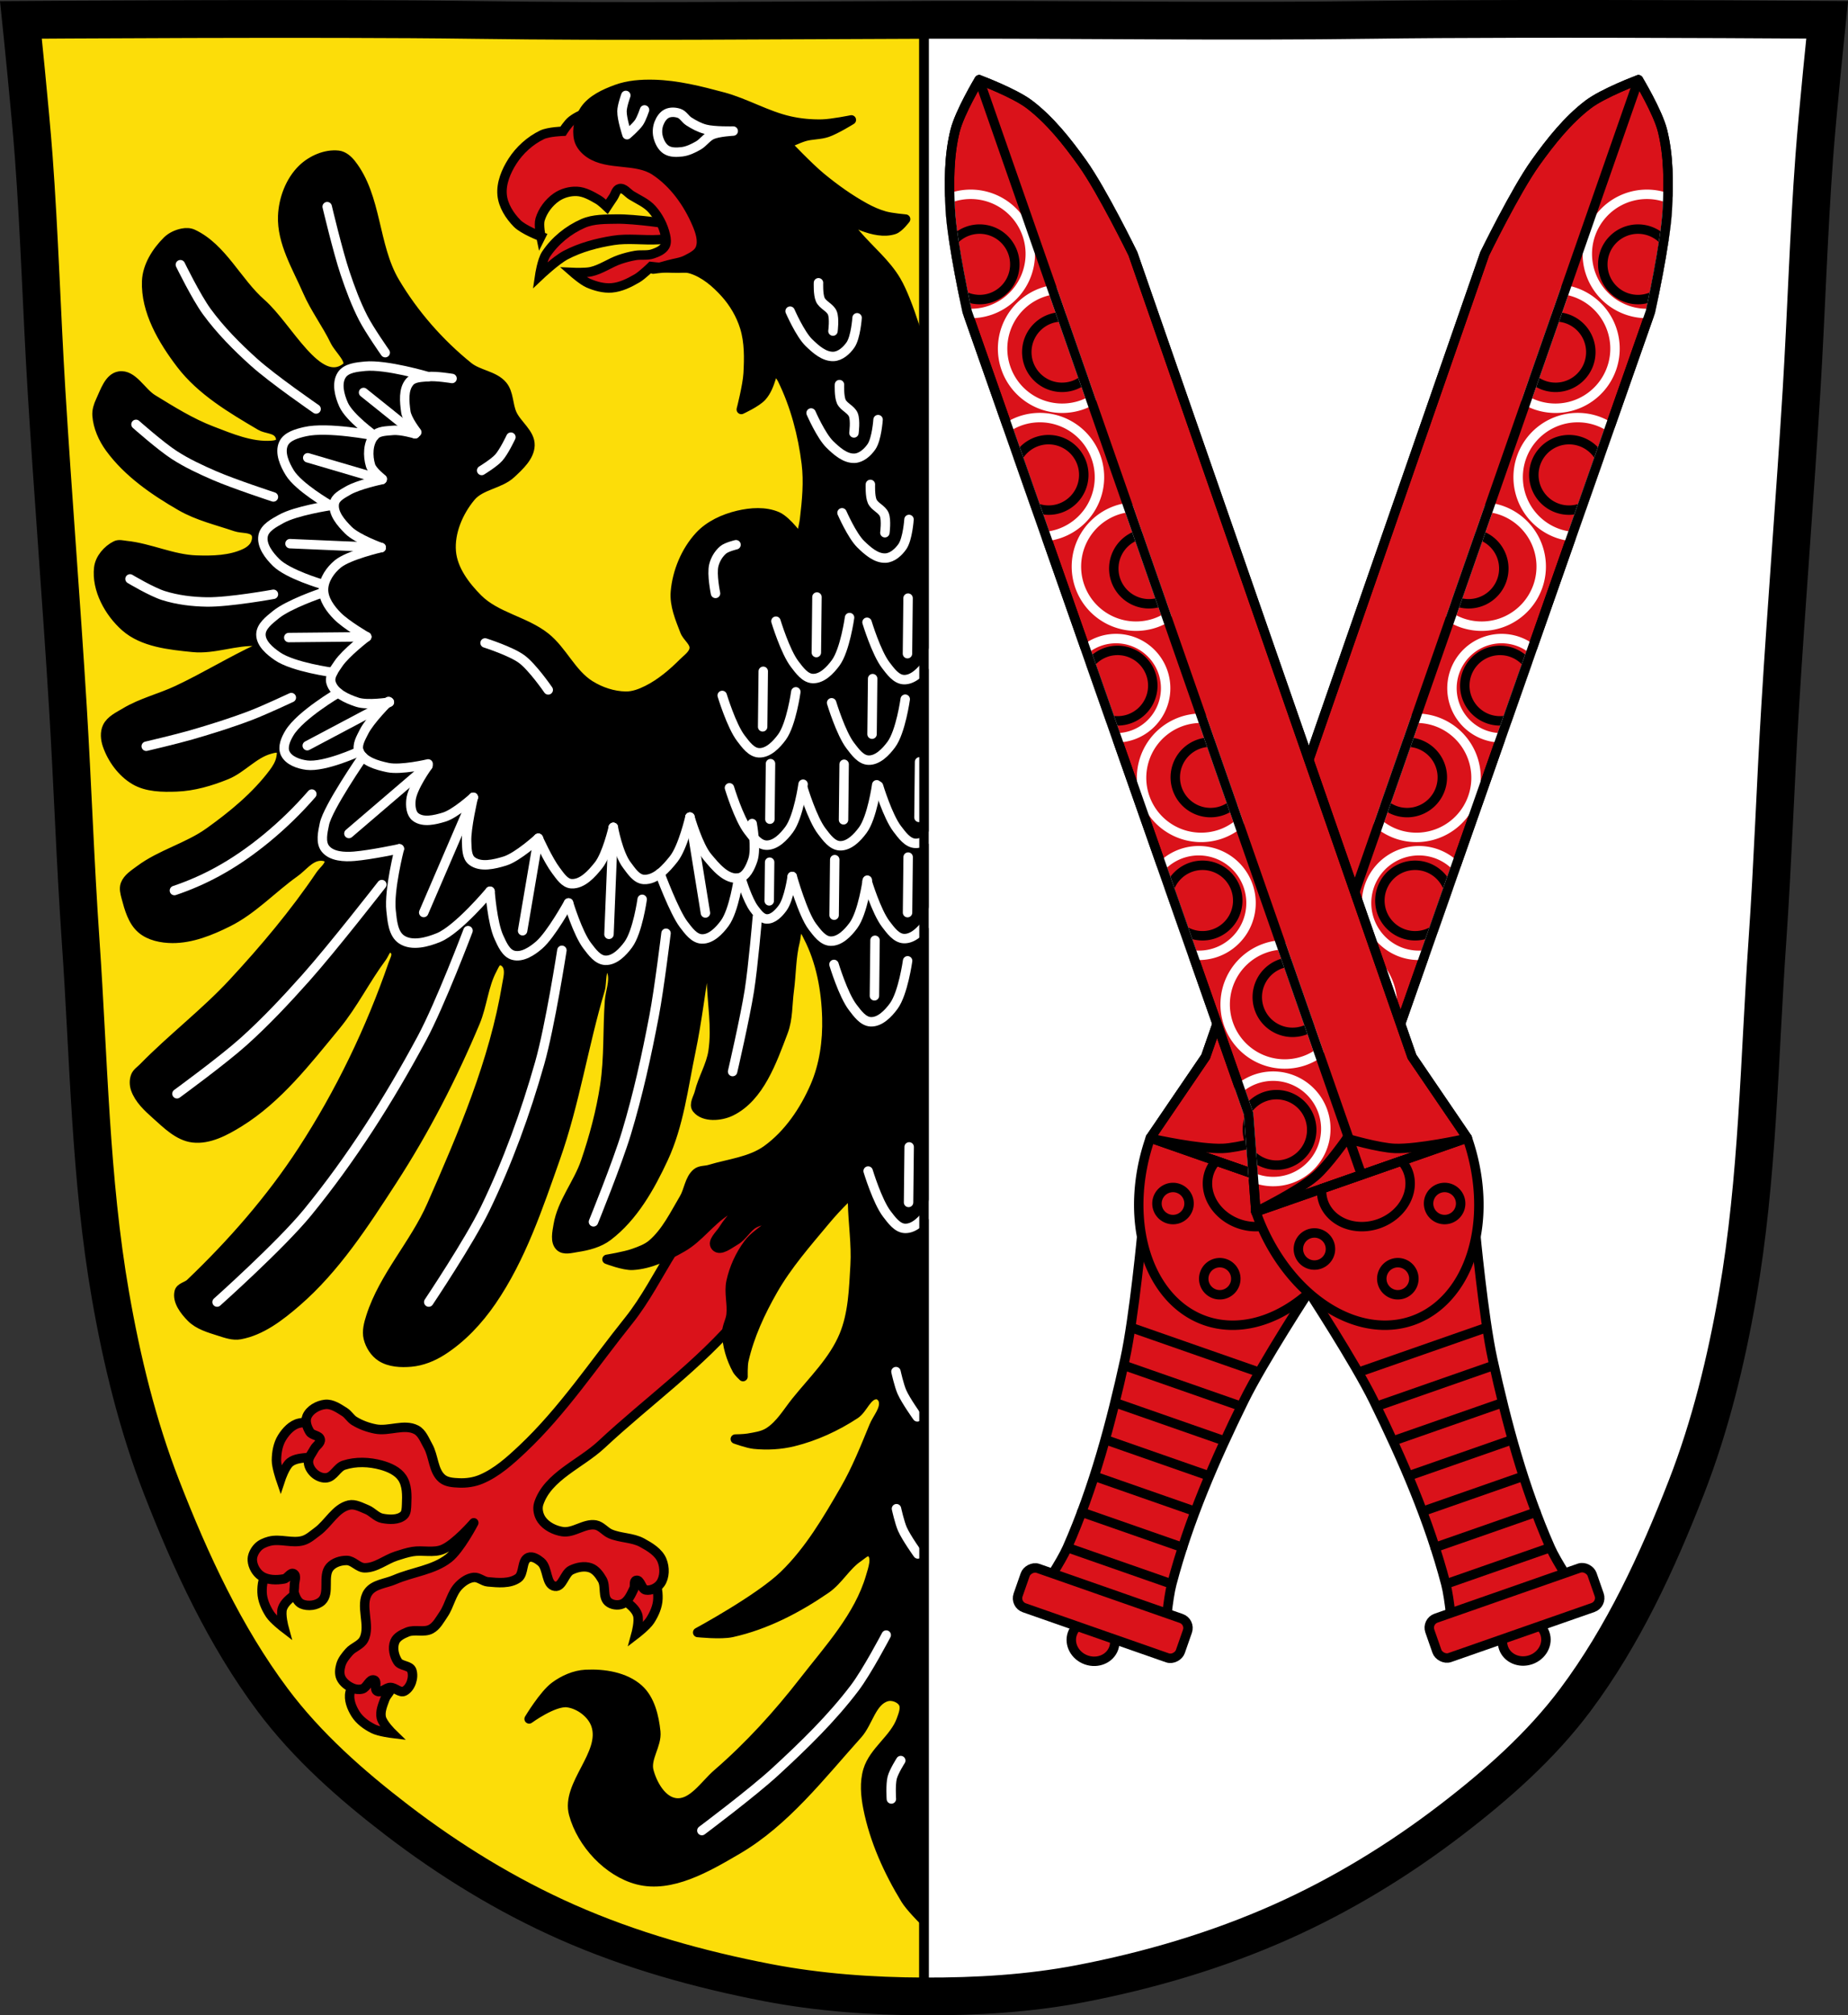 <?xml version="1.0" encoding="UTF-8" standalone="no"?>
<svg
   xmlns:dc="http://purl.org/dc/elements/1.1/"
   xmlns:cc="http://creativecommons.org/ns#"
   xmlns:rdf="http://www.w3.org/1999/02/22-rdf-syntax-ns#"
   xmlns:svg="http://www.w3.org/2000/svg"
   xmlns="http://www.w3.org/2000/svg"
   xmlns:sodipodi="http://sodipodi.sourceforge.net/DTD/sodipodi-0.dtd"
   xmlns:inkscape="http://www.inkscape.org/namespaces/inkscape"
   width="979.28"
   height="1067.6"
   viewBox="0 0 979.284 1067.603"
   version="1.1"
   id="svg1527"
   sodipodi:docname="DEU_Sachsen_bei_Ansbach_COA.svg"
   inkscape:version="0.92.5 (2060ec1f9f, 2020-04-08)">
  <rect x="0" y="0" width="979.284" height="1067.603" fill="#333333" stroke="none"/>
  <defs
     id="defs1531">
    <inkscape:path-effect
       effect="spiro"
       id="path-effect2481"
       is_visible="true" />
  </defs>
  <sodipodi:namedview
     pagecolor="#ffffff"
     bordercolor="#666666"
     borderopacity="1"
     objecttolerance="10"
     gridtolerance="10"
     guidetolerance="10"
     inkscape:pageopacity="0"
     inkscape:pageshadow="2"
     inkscape:window-width="1920"
     inkscape:window-height="1046"
     id="namedview1529"
     showgrid="false"
     inkscape:zoom="0.74278919"
     inkscape:cx="489.64483"
     inkscape:cy="533.81052"
     inkscape:window-x="-11"
     inkscape:window-y="-11"
     inkscape:window-maximized="1"
     inkscape:current-layer="svg1527"
     inkscape:snap-nodes="true"
     inkscape:snap-midpoints="true"
     inkscape:snap-smooth-nodes="true"
     inkscape:object-paths="true" />
  <path
     d="m799.47 10.03c-26.17.053-51.02.198-70.798.478-79.11 1.122-156.7-.214-235.05 0-2.653.007-5.305.036-7.958.043-78.35.214-155.94 1.122-235.05 0-79.11-1.122-239.53 0-239.53 0 0 0 4.995 48.18 6.784 72.32 3.067 41.38 4.256 82.87 6.784 124.29 3.405 55.766 7.902 111.49 11.307 167.25 2.529 41.41 3.91 82.9 6.784 124.29 4.346 62.59 5.02 125.75 15.786 187.56 6.02 34.562 14.418 68.979 27.14 101.67 15.355 39.473 33.473 78.71 58.839 112.63 18.288 24.456 41.648 45.04 65.884 63.62 27.747 21.272 57.962 39.816 89.93 53.968 33.818 14.97 69.917 25.08 106.24 32.09 27.334 5.278 55.35 7.255 83.19 7.349 27.662.094 55.55-1.52 82.71-6.741 36.46-7.01 72.54-17.626 106.46-32.746 31.934-14.235 62.23-32.696 89.98-53.968 24.24-18.58 47.595-39.17 65.884-63.62 25.365-33.919 43.484-73.16 58.839-112.63 12.718-32.695 21.12-67.16 27.14-101.72 10.762-61.814 11.44-124.97 15.786-187.56 2.874-41.39 4.256-82.87 6.784-124.29 3.405-55.766 7.902-111.44 11.307-167.21 2.529-41.41 3.717-82.909 6.784-124.29 1.79-24.14 6.784-72.32 6.784-72.32 0 0-90.24-.636-168.73-.478"
     fill="#fff"
     id="path1175" />
  <ellipse
     style="fill:#da121a;stroke:#000000;stroke-width:5;stroke-linecap:round;stroke-linejoin:round"
     id="ellipse1177"
     cx="-833.612"
     cy="629.431"
     rx="11.621"
     ry="10.668"
     transform="matrix(-0.944,-0.33,-0.33,0.944,0,0)" />
  <path
     style="fill:#da121a;fill-rule:evenodd;stroke:#000000;stroke-width:5"
     d="m 694.2,683.33 c 0,0 -24.997,38.26 -35.04,58.718 -15.33,31.21 -29.376,63.44 -38.21,97.08 -2.101,8 -3.431,24.581 -3.431,24.581 0,0 -4.668,3.525 -8.881,2.053 -4.212,-1.471 -13.269,-5.066 -17.1,-6.403 -1.876,-0.655 -4.969,-1.941 -7.643,-3.086 -2.804,-0.769 -6.02,-1.688 -7.899,-2.344 -3.83,-1.338 -13.154,-4.165 -17.367,-5.636 -4.212,-1.471 -5.671,-7.137 -5.671,-7.137 0,0 9.283,-13.801 12.621,-21.371 14.03,-31.82 23.11,-65.785 30.55,-99.76 4.877,-22.266 9.139,-67.768 9.139,-67.768 l 43.05,19.597 45.888,11.47 z"
     id="path1179"
     inkscape:connector-curvature="0" />
  <path
     d="m 868.24,42.26 c 0,0 10.237,17 12.733,26.922 3.312,13.164 3.313,27.609 2.578,41.684 -0.948,18.16 -8.969,54.3 -8.969,54.3 l -149.12,424.84 -3.856,51.922 -56.01,-19.564 -56.01,-19.564 29.31,-43.03 147.85,-425.29 c 0,0 16.223,-33.27 26.79,-48.08 8.189,-11.471 17.19,-22.774 27.974,-31.01 8.128,-6.207 26.726,-13.14 26.726,-13.14 z"
     id="path1181"
     inkscape:connector-curvature="0"
     style="fill:#da121a;fill-rule:evenodd;stroke:#000000;stroke-width:5;stroke-linejoin:round" />
  <path
     style="fill:#da121a;stroke:#000000;stroke-width:5;stroke-linecap:round;stroke-linejoin:round"
     inkscape:connector-curvature="0"
     id="path1185"
     d="M 721.608,641.929 A 59.326,81.796 19.255 0 1 638.626,699.586 59.326,81.796 19.255 0 1 609.593,602.8 l 112.01,39.13 z" />
  <path
     style="fill:none;fill-rule:evenodd;stroke:#000000;stroke-width:5;stroke-linecap:round"
     d="m 721.61,641.93 c 0,0 -22.258,-10.889 -31.575,-18.855 -6.592,-5.636 -16.648,-19.995 -16.648,-19.995"
     id="path1189"
     inkscape:connector-curvature="0" />
  <path
     style="fill:none;fill-rule:evenodd;stroke:#000000;stroke-width:5;stroke-linecap:round"
     d="m 611.46,603.45 c 0,0 24.2,5.338 36.448,4.906 8.667,-0.306 25.476,-5.28 25.476,-5.28"
     id="path1191"
     inkscape:connector-curvature="0" />
  <rect
     style="fill:#da121a;stroke:#000000;stroke-width:5;stroke-linecap:round;stroke-linejoin:round"
     id="rect1195"
     width="91.06"
     height="22.1"
     x="-879.142"
     y="602.761"
     rx="5.334"
     transform="matrix(-0.944,-0.33,-0.33,0.944,0,0)" />
  <path
     style="fill:none;fill-rule:evenodd;stroke:#000000;stroke-width:5;stroke-linecap:round"
     inkscape:connector-curvature="0"
     id="path1197"
     d="m 626.67,819.74 -53.5,-18.688" />
  <path
     style="fill:none;fill-rule:evenodd;stroke:#000000;stroke-width:5"
     d="M 620.94,839.13 565.57,819.788"
     id="path1201"
     inkscape:connector-curvature="0" />
  <path
     style="fill:none;fill-rule:evenodd;stroke:#000000;stroke-width:5"
     d="M 633.35,800.67 579.82,781.971"
     id="path1203"
     inkscape:connector-curvature="0" />
  <path
     style="fill:none;fill-rule:evenodd;stroke:#000000;stroke-width:5"
     d="M 640.76,781.87 585.73,762.646"
     id="path1205"
     inkscape:connector-curvature="0" />
  <path
     style="fill:none;fill-rule:evenodd;stroke:#000000;stroke-width:5"
     d="M 648.99,763.35 590.81,743.028"
     id="path1207"
     inkscape:connector-curvature="0" />
  <path
     style="fill:none;fill-rule:evenodd;stroke:#000000;stroke-width:5"
     d="M 658.08,745.13 595.05,723.11"
     id="path1209"
     inkscape:connector-curvature="0" />
  <path
     style="fill:none;fill-rule:evenodd;stroke:#000000;stroke-width:5"
     d="M 667.3,726.96 599.14,703.152"
     id="path1211"
     inkscape:connector-curvature="0" />
  <path
     style="fill:none;stroke:#000000;stroke-width:5;stroke-linecap:round;stroke-linejoin:round"
     d="m 686.766,629.758 a 23.813,20.579 19.255 0 1 -0.949,6.939 23.813,20.579 19.255 0 1 -29.267,11.574 23.813,20.579 19.255 0 1 -15.694,-27.28 23.813,20.579 19.255 0 1 3.574,-6.021 l 42.34,14.788 z"
     id="path1215"
     inkscape:connector-curvature="0" />
  <path
     style="fill:none;stroke:#000000;stroke-width:5;stroke-linecap:round;stroke-linejoin:round"
     d="m 693.384,653.624 a 8.5,8.5 0 0 1 5.221,10.828 8.5,8.5 0 0 1 -10.828,5.221 8.5,8.5 0 0 1 -5.221,-10.828 8.5,8.5 0 0 1 10.828,-5.221 z M 624.396,629.525 a 8.5,8.5 0 0 1 5.221,10.828 8.5,8.5 0 0 1 -10.828,5.221 8.5,8.5 0 0 1 -5.221,-10.828 8.5,8.5 0 0 1 10.828,-5.221 z m 24.786,39.838 a 8.5,8.5 0 0 1 5.221,10.828 8.5,8.5 0 0 1 -10.828,5.221 8.5,8.5 0 0 1 -5.221,-10.828 8.5,8.5 0 0 1 10.828,-5.221 z"
     id="path1217"
     inkscape:connector-curvature="0" />
  <path
     style="fill:none;stroke:#000000;stroke-width:5;stroke-linecap:round;stroke-linejoin:round"
     d="m 830.489,168.901 a 18.669,18.669 0 0 1 11.467,23.78 18.669,18.669 0 0 1 -23.781,11.469 18.669,18.669 0 0 1 -5.433,-3.015 l 11.618,-33.26 a 18.669,18.669 0 0 1 6.128,1.024 z m -46.106,114.654 a 18.669,18.669 0 0 1 11.469,23.781 18.669,18.669 0 0 1 -23.782,11.469 18.669,18.669 0 0 1 -0.377,-0.152 l 12.302,-35.22 a 18.669,18.669 0 0 1 0.388,0.121 z m -32.585,110.616 a 18.669,18.669 0 0 1 11.467,23.782 18.669,18.669 0 0 1 -23.78,11.467 18.669,18.669 0 0 1 -5.433,-3.015 l 11.618,-33.26 a 18.669,18.669 0 0 1 6.128,1.024 z M 708.349,510.582 a 18.669,18.669 0 0 1 11.469,23.782 18.669,18.669 0 0 1 -23.782,11.469 18.669,18.669 0 0 1 -3.187,-1.473 l 12.09,-34.606 a 18.669,18.669 0 0 1 3.412,0.828 z"
     id="path1219"
     inkscape:connector-curvature="0" />
  <circle
     style="fill:none;stroke:#000000;stroke-width:5;stroke-linecap:round;stroke-linejoin:round"
     transform="matrix(-0.944,-0.33,-0.33,0.944,0,0)"
     r="18.669"
     cy="330.701"
     cx="-868.312"
     id="circle1221" />
  <path
     style="fill:none;stroke:#000000;stroke-width:5;stroke-linecap:round;stroke-linejoin:round"
     d="m 874.171,122.411 a 18.669,18.669 0 0 1 7.527,4.938 c -1.595,10.63 -3.792,21.876 -5.33,29.361 a 18.669,18.669 0 0 1 -14.51,0.952 18.669,18.669 0 0 1 -11.467,-23.782 18.669,18.669 0 0 1 23.781,-11.469 z m -36.54,111.539 a 18.669,18.669 0 0 1 9.94,8.175 l -9.43,26.866 a 18.669,18.669 0 0 1 -12.823,0.209 18.669,18.669 0 0 1 -11.469,-23.781 18.669,18.669 0 0 1 23.782,-11.469 z M 801.052,345.594 a 18.669,18.669 0 0 1 8.194,5.717 l -10.592,30.17 a 18.669,18.669 0 0 1 -9.915,-0.642 18.669,18.669 0 0 1 -11.467,-23.78 18.669,18.669 0 0 1 23.781,-11.469 z m -45.009,113.828 a 18.669,18.669 0 0 1 11.341,11.155 l -7.886,22.469 a 18.669,18.669 0 0 1 -15.768,1.625 18.669,18.669 0 0 1 -11.467,-23.782 18.669,18.669 0 0 1 23.78,-11.467 z"
     id="path1223"
     inkscape:connector-curvature="0" />
  <path
     style="fill:none;stroke:#ffffff;stroke-width:5;stroke-linecap:round;stroke-linejoin:round"
     d="m 834.657,154.884 a 31.575,31.575 0 0 1 19.395,40.222 31.575,31.575 0 0 1 -40.22,19.395 31.575,31.575 0 0 1 -4.966,-2.266 l 20.503,-58.696 a 31.575,31.575 0 0 1 5.288,1.344 z m -39.114,115.45 a 31.575,31.575 0 0 1 19.397,40.221 31.575,31.575 0 0 1 -40.222,19.395 31.575,31.575 0 0 1 -5.981,-2.838 l 20.35,-58.26 a 31.575,31.575 0 0 1 6.455,1.479 z m -34.526,111.885 a 31.575,31.575 0 0 1 19.395,40.222 31.575,31.575 0 0 1 -40.22,19.395 31.575,31.575 0 0 1 -9.623,-5.457 l 19.526,-55.899 a 31.575,31.575 0 0 1 10.923,1.738 z M 716.721,502.269 a 31.575,31.575 0 0 1 19.395,40.22 31.575,31.575 0 0 1 -40.221,19.397 31.575,31.575 0 0 1 -7.764,-4.024 l 20.01,-57.3 a 31.575,31.575 0 0 1 8.575,1.702 z"
     id="path1231"
     inkscape:connector-curvature="0" />
  <path
     style="fill:none;stroke:#ffffff;stroke-width:5;stroke-linecap:round;stroke-linejoin:round"
     d="m 883.127,104.7 a 31.575,31.575 0 0 1 0.677,0.276 c -0.067,1.966 -0.15,3.93 -0.252,5.887 -0.948,18.16 -8.969,54.3 -8.969,54.3 l -0.301,0.861 a 31.575,31.575 0 0 1 -11.979,-1.706 31.575,31.575 0 0 1 -19.395,-40.222 31.575,31.575 0 0 1 40.22,-19.395 z m -36.648,118.287 a 31.575,31.575 0 0 1 6.654,3.286 l -20.32,57.893 a 31.575,31.575 0 0 1 -7.159,-1.561 31.575,31.575 0 0 1 -19.397,-40.223 31.575,31.575 0 0 1 40.222,-19.395 z M 804.401,339.754 a 26.302,26.302 0 0 1 7.464,4.093 l -16.498,47 a 26.302,26.302 0 0 1 -8.314,-1.435 26.302,26.302 0 0 1 -16.158,-33.504 26.302,26.302 0 0 1 33.505,-16.157 z m -43.363,112.451 a 27.722,27.722 0 0 1 10.469,6.626 l -16.523,47.07 a 27.722,27.722 0 0 1 -12.23,-1.353 27.722,27.722 0 0 1 -17.03,-35.312 27.722,27.722 0 0 1 35.314,-17.03 z m -39.359,119.436 a 27.925,27.925 0 0 1 8.532,4.84 l -4.747,13.525 -2.514,33.842 a 27.925,27.925 0 0 1 -19.688,0.517 27.925,27.925 0 0 1 -17.153,-35.57 27.925,27.925 0 0 1 35.57,-17.153 z"
     id="path1233"
     inkscape:connector-curvature="0" />
  <path
     style="fill:none;fill-rule:evenodd;stroke:#000000;stroke-width:5;stroke-linejoin:round"
     inkscape:connector-curvature="0"
     id="path1237"
     d="m 868.24,42.26 c 0,0 10.237,17 12.732,26.922 3.312,13.164 3.313,27.609 2.578,41.684 -0.948,18.16 -8.969,54.3 -8.969,54.3 l -149.12,424.84 -3.856,51.922 -56.01,-19.564 -56.01,-19.564 29.31,-43.03 147.85,-425.29 c 0,0 16.223,-33.27 26.79,-48.08 8.189,-11.471 17.19,-22.774 27.973,-31.01 8.128,-6.207 26.726,-13.14 26.726,-13.14 z" />
  <path
     d="M 868.24,42.26 665.6,622.37"
     id="path1241"
     inkscape:connector-curvature="0"
     style="fill:none;fill-rule:evenodd;stroke:#000000;stroke-width:5;stroke-linecap:round" />
  <path
     style="fill:#fcdd09;stroke:#000000;stroke-width:5;stroke-linecap:round;stroke-linejoin:round"
     inkscape:connector-curvature="0"
     id="path1245"
     d="m 140.058,10.053 c -66.31,0.055 -128.98,0.494 -128.98,0.494 0,0 4.994,48.18 6.783,72.32 3.067,41.38 4.257,82.87 6.785,124.29 3.405,55.766 7.902,111.49 11.307,167.25 2.529,41.41 3.91,82.9 6.783,124.29 4.346,62.59 5.03,125.75 15.787,187.56 6.02,34.562 14.417,68.979 27.13,101.67 15.355,39.473 33.474,78.71 58.84,112.63 18.288,24.456 41.648,45.04 65.883,63.62 27.747,21.272 57.963,39.814 89.93,53.967 33.818,14.97 69.917,25.08 106.24,32.09 27.3,5.271 55.28,7.248 83.08,7.348 V 10.512 c -1.325,0.009 -2.651,0.018 -3.977,0.021 -78.35,0.214 -155.94,1.122 -235.05,0 -29.665,-0.421 -70.77,-0.527 -110.55,-0.494" />
  <path
     style="fill:#da121a;fill-rule:evenodd;stroke:#000000;stroke-width:5"
     inkscape:connector-curvature="0"
     id="path1247"
     d="m 355.55,118.765 c 0,0 -19.09,-2.888 -28.705,-2.724 -5.985,0.102 -12.321,-0.085 -17.81,2.305 -7.822,3.406 -14.998,9.222 -19.695,16.343 -2.166,3.284 -3.352,11.314 -3.352,11.314 0,0 8.632,-8.169 13.829,-10.895 7.766,-4.075 16.482,-6.37 25.14,-7.752 7.933,-1.266 16.08,0.038 24.1,-0.419 2.172,-0.124 6.495,-0.629 6.495,-0.629 z" />
  <path
     style="fill:#da121a;fill-rule:evenodd;stroke:#000000;stroke-width:5"
     inkscape:connector-curvature="0"
     id="path1249"
     d="m 286.62,125.265 c 0,0 -9.219,-3.504 -12.571,-6.914 -3.986,-4.055 -7.426,-9.425 -7.962,-15.09 -0.585,-6.18 2.101,-12.581 5.448,-17.81 3.786,-5.916 9.386,-10.991 15.714,-14.04 3.383,-1.629 11.1,-1.886 11.1,-1.886 0,0 2.671,-4.188 4.61,-5.657 2.792,-2.116 6.157,-3.802 9.638,-4.19 5.581,-0.623 11.504,0.683 16.552,3.143 12.769,6.223 22.694,17.395 32.06,28.08 7.47,8.521 14.622,17.775 18.857,28.29 1.326,3.291 2.047,6.932 1.886,10.476 -0.096,2.099 -0.275,4.51 -1.676,6.076 -3.51,3.925 -9.486,4.924 -14.667,5.867 -6.735,1.226 -20.533,-0.419 -20.533,-0.419 0,0 -4.714,4.64 -7.543,6.286 -4.127,2.4 -8.651,4.652 -13.41,5.03 -4.192,0.332 -8.504,-0.841 -12.362,-2.514 -2.987,-1.295 -7.962,-5.657 -7.962,-5.657 0,0 6.361,0.277 9.429,-0.419 5.402,-1.225 10.05,-4.72 15.295,-6.495 2.664,-0.901 5.4,-1.617 8.171,-2.095 3.041,-0.525 6.302,0.167 9.219,-0.838 2.436,-0.839 5.221,-1.951 6.495,-4.19 0.933,-1.64 0.62,-3.815 0.21,-5.657 -1.128,-5.061 -3.677,-9.954 -7.124,-13.829 -2.91,-3.271 -7.172,-5.03 -10.895,-7.333 -2.048,-1.267 -3.932,-4.072 -6.286,-3.562 -1.857,0.402 -2.267,3.051 -3.352,4.61 -1.151,1.653 -3.352,5.03 -3.352,5.03 0,0 -2.895,-2.771 -4.61,-3.771 -3.495,-2.04 -7.272,-4.218 -11.314,-4.4 -3.776,-0.17 -7.797,0.978 -10.895,3.143 -3.974,2.776 -7.192,7.092 -8.591,11.733 -0.868,2.879 0.419,9.01 0.419,9.01 z" />
  <path
     style="fill:#da121a;fill-rule:evenodd;stroke:#000000;stroke-width:5"
     inkscape:connector-curvature="0"
     id="path1251"
     d="m 159.34,826.345 c -5.675,-2.053 -12.971,1.452 -17.15,5.808 -2.726,2.843 -3.434,7.403 -3.319,11.34 0.12,4.11 1.917,8.163 4.149,11.617 1.875,2.903 7.468,7.191 7.468,7.191 0,0 -1.916,-6.988 -0.83,-10.234 1.057,-3.158 4.067,-5.351 6.638,-7.468 1.819,-1.498 4.58,-1.783 6.085,-3.596 1.379,-1.66 2.429,-3.938 2.213,-6.085 -0.336,-3.335 -2.103,-7.434 -5.255,-8.574 z" />
  <path
     style="fill:#da121a;fill-rule:evenodd;stroke:#000000;stroke-width:5"
     inkscape:connector-curvature="0"
     id="path1253"
     d="m 175.999,758.565 c -3.592,-4.85 -11.609,-5.966 -17.498,-4.648 -3.844,0.86 -6.956,4.267 -9.04,7.611 -2.174,3.49 -2.919,7.861 -2.97,11.972 -0.044,3.456 2.243,10.122 2.243,10.122 0,0 2.27,-6.881 4.97,-8.984 2.628,-2.046 6.348,-2.207 9.661,-2.549 2.344,-0.242 4.802,1.048 7.06,0.371 2.067,-0.621 4.202,-1.936 5.21,-3.845 1.565,-2.965 2.361,-7.356 0.366,-10.05 z" />
  <path
     style="fill:#da121a;fill-rule:evenodd;stroke:#000000;stroke-width:5"
     inkscape:connector-curvature="0"
     id="path1255"
     d="m 197.34,882.765 c -5.933,1.108 -10.444,7.829 -11.835,13.701 -0.908,3.832 0.794,8.122 2.889,11.457 2.187,3.482 5.792,6.06 9.466,7.909 3.088,1.551 10.08,2.412 10.08,2.412 0,0 -5.194,-5.05 -5.904,-8.4 -0.691,-3.258 0.793,-6.674 1.935,-9.802 0.808,-2.213 3.043,-3.859 3.422,-6.184 0.346,-2.13 0.097,-4.626 -1.178,-6.367 -1.981,-2.704 -5.582,-5.341 -8.877,-4.726 z" />
  <path
     style="fill:#da121a;fill-rule:evenodd;stroke:#000000;stroke-width:5"
     inkscape:connector-curvature="0"
     id="path1257"
     d="m 328.18,829.685 c 5.675,-2.053 12.971,1.452 17.15,5.808 2.726,2.843 3.434,7.403 3.319,11.34 -0.12,4.11 -1.917,8.163 -4.149,11.617 -1.875,2.903 -7.468,7.191 -7.468,7.191 0,0 1.916,-6.988 0.83,-10.234 -1.057,-3.158 -4.067,-5.351 -6.638,-7.468 -1.819,-1.498 -4.58,-1.783 -6.085,-3.596 -1.379,-1.66 -2.429,-3.938 -2.213,-6.085 0.336,-3.335 2.103,-7.434 5.255,-8.574 z" />
  <path
     style="fill:#da121a;fill-rule:evenodd;stroke:#000000;stroke-width:5;stroke-linejoin:round"
     inkscape:connector-curvature="0"
     id="path1259"
     d="m 385.22,632.615 c -24.931,13.276 -34.35,44.856 -52.02,66.887 -18.429,22.969 -34.894,47.864 -56.33,68.06 -6.586,6.206 -13.565,12.525 -21.904,16.04 -3.655,1.539 -7.773,2.134 -11.735,1.956 -3.096,-0.139 -6.645,-0.329 -8.996,-2.347 -4.742,-4.069 -4.337,-11.782 -7.432,-17.211 -1.757,-3.081 -3.113,-6.967 -6.258,-8.605 -6.362,-3.313 -14.471,0.966 -21.513,-0.391 -3.971,-0.765 -7.904,-2.175 -11.343,-4.303 -1.962,-1.214 -3.131,-3.468 -5.085,-4.694 -3.119,-1.957 -6.615,-4.435 -10.277,-4.051 -3.844,0.403 -8.17,2.836 -9.672,6.398 -1.083,2.568 0.062,5.867 1.565,8.214 1.209,1.889 5.03,1.713 5.476,3.912 0.394,1.951 -2.201,3.324 -3.129,5.085 -1.197,2.272 -3.25,4.475 -3.129,7.04 0.113,2.391 1.66,4.752 3.52,6.258 1.699,1.375 4.103,2.319 6.258,1.956 3.677,-0.619 5.455,-5.483 8.996,-6.65 6.316,-2.081 13.545,-1.792 19.949,0 4.113,1.151 8.558,3.113 10.952,6.65 2.668,3.94 2.574,9.328 2.347,14.08 -0.097,2.02 -0.048,4.527 -1.565,5.867 -2.86,2.527 -7.596,2.289 -11.343,1.565 -3.096,-0.599 -5.288,-3.518 -8.214,-4.694 -2.993,-1.203 -6.244,-3.07 -9.388,-2.347 -7.126,1.639 -10.912,9.773 -16.82,14.08 -2.367,1.727 -4.626,3.849 -7.432,4.694 -5.744,1.73 -12.193,-1.141 -17.993,0.391 -2.292,0.605 -4.678,1.609 -6.258,3.376 -1.628,1.82 -2.904,4.358 -2.738,6.794 0.214,3.146 2.073,6.46 4.694,8.214 3.386,2.267 8.118,2.305 12.13,1.565 1.893,-0.35 3.402,-3.673 5.085,-2.738 1.827,1.015 0.326,4.169 0.391,6.258 0.045,1.434 -0.438,2.937 0,4.303 0.685,2.136 1.847,4.599 3.912,5.476 3.275,1.392 7.937,0.839 10.561,-1.565 4.547,-4.165 0.254,-13.342 4.303,-17.993 2.114,-2.429 5.776,-3.555 8.996,-3.52 3.39,0.037 5.998,3.846 9.388,3.912 5.981,0.115 11.125,-4.427 16.82,-6.258 2.83,-0.91 5.675,-1.845 8.605,-2.347 5.283,-0.905 11.08,0.869 16.04,-1.173 6.669,-2.748 16.428,-14.08 16.428,-14.08 0,0 -7.27,14.03 -13.299,18.775 -8.05,6.33 -19.16,7.264 -28.554,11.343 -4.761,2.068 -11.1,2.4 -14.08,6.65 -4.812,6.862 1.523,17.599 -2.347,25.03 -1.58,3.036 -5.576,4.068 -7.823,6.65 -1.77,2.034 -3.594,4.235 -4.34,6.826 -0.633,2.199 -0.914,4.783 0.037,6.864 1.152,2.521 3.703,4.402 6.258,5.476 1.567,0.659 3.453,0.866 5.085,0.391 2.504,-0.729 3.794,-5.547 6.258,-4.694 1.913,0.662 -0.192,4.862 1.565,5.867 2.114,1.209 4.605,-1.939 7.04,-1.956 2.562,-0.017 5.166,3.151 7.432,1.956 3.429,-1.808 5.176,-7.288 3.912,-10.952 -0.956,-2.77 -5.833,-2.239 -7.432,-4.694 -1.942,-2.982 -2.903,-7.263 -1.565,-10.561 1.049,-2.586 4.067,-4.03 6.65,-5.085 3.891,-1.593 8.817,0.434 12.517,-1.565 3.01,-1.627 4.719,-4.997 6.65,-7.823 3.257,-4.769 4.149,-11.153 8.214,-15.255 2.095,-2.114 4.861,-4.01 7.823,-4.303 2.585,-0.255 4.845,2.108 7.432,2.347 5.362,0.496 11.636,1.148 16.04,-1.956 3.336,-2.352 1.692,-9.423 5.476,-10.952 2.179,-0.88 4.843,0.844 6.65,2.347 3.817,3.175 2.51,12.257 7.432,12.908 4.02,0.532 4.953,-6.84 8.605,-8.605 3.073,-1.485 6.947,-2.296 10.17,-1.173 2.786,0.971 4.785,3.703 6.258,6.258 2.02,3.507 0.122,9.02 3.129,11.735 1.863,1.679 5.104,2.107 7.432,1.173 3.195,-1.282 4.734,-5.128 6.258,-8.214 0.658,-1.333 -0.263,-3.921 1.173,-4.303 2.317,-0.615 2.727,4.653 5.085,5.085 2.813,0.516 6.194,-1.17 7.823,-3.52 2.308,-3.329 2.322,-8.379 0.782,-12.13 -1.79,-4.357 -6.426,-7.132 -10.561,-9.388 -5.11,-2.788 -11.473,-2.393 -16.82,-4.694 -2.793,-1.202 -4.827,-4.175 -7.823,-4.694 -5.896,-1.021 -11.696,4.479 -17.602,3.52 -4.15,-0.674 -8.524,-2.826 -10.952,-6.258 -1.684,-2.38 -2.476,-5.836 -1.565,-8.605 4.757,-14.457 22.12,-20.908 33.25,-31.29 24.417,-22.789 52.14,-42.42 73.54,-68.06 1.089,-1.305 2.13,-2.715 2.738,-4.303 1.419,-3.703 0.6,-8.01 1.956,-11.735 2.02,-5.548 5.978,-10.181 8.996,-15.255 1.943,-3.267 4.853,-6.115 5.867,-9.779 1.288,-4.649 1.792,-9.993 0,-14.473 -1.404,-3.511 -4.521,-6.373 -7.823,-8.214 -2.211,-1.233 -4.906,-1.389 -7.432,-1.565 -3.781,-0.263 -7.998,-0.999 -11.343,0.782 z" />
  <path
     d="m 488.75,1016.635 v -830.31 c 0,0 -7.05,-26.11 -13.829,-37.616 -5.441,-9.237 -14.05,-16.191 -21.02,-24.34 -2.04,-2.387 -4.31,-4.601 -6.085,-7.191 -1.306,-1.906 -3.319,-6.085 -3.319,-6.085 0,0 7.877,7.06 12.723,8.851 5.215,1.926 11.316,3.403 16.595,1.66 2.603,-0.86 6.085,-5.532 6.085,-5.532 0,0 -7.473,-0.652 -11.06,-1.66 -3.66,-1.028 -7.177,-2.598 -10.51,-4.425 -8.253,-4.524 -15.958,-10.07 -23.23,-16.04 -6.552,-5.377 -18.255,-17.702 -18.255,-17.702 0,0 6.151,-2.918 9.404,-3.872 3.957,-1.16 8.27,-0.875 12.17,-2.213 4.525,-1.552 12.723,-6.638 12.723,-6.638 0,0 -10.275,2.094 -15.489,2.213 -5.741,0.13 -11.545,-0.402 -17.15,-1.66 C 406.267,61.329 395.212,54.6 383.1,51.352 c -11.993,-3.216 -24.24,-6.334 -36.655,-6.629 -6.665,-0.159 -13.573,0.311 -19.828,2.618 -6.253,2.306 -13.02,5.377 -16.775,10.881 -2.959,4.332 -4.344,10.301 -3.174,15.415 0.721,3.153 3.202,5.914 5.894,7.707 9.884,6.584 24.52,2.562 34.457,9.07 9.992,6.542 17.533,17.12 22.22,28.11 1.735,4.07 3.437,9.03 1.814,13.148 -1.143,2.898 -4.491,4.454 -7.254,5.894 -2.927,1.525 -6.344,1.825 -9.521,2.72 -2.717,0.766 -8.161,2.267 -8.161,2.267 0,0 13.928,-2.083 20.402,0 6.907,2.223 12.816,7.312 17.682,12.695 4.676,5.173 8.381,11.469 10.428,18.14 2.402,7.823 2.281,16.313 1.814,24.483 -0.369,6.451 -3.627,19.04 -3.627,19.04 0,0 8,-3.636 10.881,-6.801 2.501,-2.75 3.86,-6.432 4.987,-9.974 0.603,-1.894 0.907,-5.894 0.907,-5.894 0,0 3.75,4.276 4.987,6.801 6.776,13.832 10.793,29.15 12.695,44.43 1.213,9.753 0.251,19.71 -0.907,29.47 -0.436,3.679 -2.267,10.881 -2.267,10.881 0,0 -6.943,-9.954 -12.241,-12.241 -6.343,-2.738 -13.994,-2.202 -20.718,-0.615 -7.565,1.786 -15.286,5.314 -20.54,11.04 -7.229,7.883 -11.776,18.813 -12.695,29.47 -0.614,7.121 2.411,14.188 4.987,20.855 1.243,3.218 5.246,5.628 4.987,9.07 -0.242,3.225 -3.605,5.423 -5.894,7.707 -5.648,5.638 -11.899,10.951 -19.04,14.508 -3.512,1.749 -7.411,3.227 -11.335,3.174 -6.644,-0.09 -13.417,-2.357 -19.04,-5.894 -9.777,-6.147 -14.524,-18.217 -23.576,-25.389 -10.769,-8.533 -26.12,-10.664 -35.817,-20.402 -6.731,-6.762 -13.253,-15.428 -14.05,-24.936 -0.864,-10.241 3.829,-21.14 10.428,-29.02 5.259,-6.28 15.327,-6.645 21.309,-12.241 4.377,-4.095 9.759,-8.972 9.974,-14.962 0.231,-6.425 -6.905,-10.902 -9.521,-16.775 -2.139,-4.802 -1.621,-10.923 -4.987,-14.962 -4.417,-5.3 -12.767,-5.641 -18.14,-9.974 -15.42,-12.449 -28.893,-27.832 -38.991,-44.885 -11.329,-19.13 -9.343,-45.12 -23.12,-62.57 -1.688,-2.138 -4.093,-4.229 -6.801,-4.534 -6.75,-0.759 -14.163,2.529 -19.04,7.254 -6.472,6.268 -10.08,15.933 -10.428,24.936 -0.544,13.992 7.55,27.06 13.148,39.897 4,9.176 10.148,17.284 14.508,26.296 2.213,4.573 9.908,10.941 5.894,14.05 -14.831,11.505 -30.773,-21.627 -44.885,-34 -12.935,-11.344 -20.685,-29.436 -36.27,-36.724 -1.649,-0.771 -3.654,-0.798 -5.441,-0.453 -2.986,0.575 -6,1.939 -8.161,4.08 -5.663,5.616 -10.558,13.34 -10.881,21.309 -0.642,15.844 8.519,31.37 18.14,43.978 10.779,14.13 26.845,23.629 42.16,32.643 2.976,1.751 7.345,1.399 9.521,4.08 0.971,1.197 1.641,3.179 0.907,4.534 -0.775,1.431 -2.91,1.698 -4.534,1.814 -10.859,0.774 -21.568,-3.819 -31.737,-7.707 -11.05,-4.226 -21.19,-10.602 -31.28,-16.775 -6.116,-3.74 -10.603,-13.37 -17.682,-12.241 -5.432,0.866 -7.631,8.171 -9.974,13.148 -1.124,2.388 -2,5.075 -1.813,7.707 0.447,6.158 3.162,12.24 6.801,17.228 9.556,13.1 23.579,22.736 37.63,30.83 8.951,5.156 19.234,7.562 29.02,10.881 3.441,1.167 8.265,0.254 10.428,3.174 1.17,1.579 0.791,4.096 0,5.894 -0.991,2.252 -3.215,3.938 -5.441,4.987 -7.868,3.711 -17.15,3.91 -25.843,3.627 -12.649,-0.411 -24.587,-6.416 -37.18,-7.707 -1.804,-0.185 -3.814,-0.801 -5.441,0 -4.447,2.19 -8.49,6.864 -9.07,11.788 -1.331,11.354 5.473,23.73 14.05,31.28 9.367,8.244 23.403,9.624 35.817,10.881 11.326,1.147 22.64,-3.845 34,-3.174 2.16,0.128 6.149,-0.795 6.347,1.36 0.18,1.956 -3.659,1.438 -5.441,2.267 -14.646,6.815 -28.452,15.341 -43.07,22.22 -9.07,4.264 -19.07,6.621 -27.656,11.788 -3.499,2.105 -7.763,4.02 -9.521,7.707 -1.367,2.864 -1.032,6.52 0,9.521 2.557,7.432 7.746,14.582 14.508,18.589 6.455,3.825 14.718,3.908 22.22,3.627 9.01,-0.338 17.937,-2.967 26.296,-6.347 8.29,-3.352 14.495,-11.252 23.12,-13.601 1.75,-0.476 4.096,-1.217 5.441,0 1.126,1.019 0.728,3.04 0.453,4.534 -0.55,2.991 -2.251,5.731 -4.08,8.161 -9.264,12.304 -21.475,22.326 -34,31.28 -11.332,8.102 -25.563,11.613 -36.724,19.949 -2.911,2.174 -6.43,4.306 -7.707,7.707 -0.799,2.127 -0.13,4.605 0.453,6.801 1.597,6.01 3.434,12.735 8.161,16.775 4.324,3.696 10.633,4.953 16.322,4.987 10.234,0.062 20.308,-4.053 29.47,-8.614 13.15,-6.546 23.389,-17.787 35.36,-26.296 4.169,-2.962 7.629,-7.915 12.695,-8.614 1.894,-0.262 4.748,0.032 5.441,1.814 1.128,2.9 -2.793,5.582 -4.534,8.161 -13.708,20.305 -29.587,39.16 -46.24,57.13 -14.829,15.992 -32.363,29.29 -47.605,44.885 -1.421,1.454 -3.352,2.636 -4.08,4.534 -0.812,2.116 -0.75,4.662 0,6.801 1.922,5.479 6.548,9.737 10.881,13.601 5.726,5.108 11.877,11.327 19.495,12.241 8.541,1.025 17.16,-3.638 24.483,-8.161 20.544,-12.697 35.867,-32.599 51.23,-51.23 9.28,-11.254 15.775,-24.568 24.483,-36.27 1.282,-1.723 1.951,-4.704 4.08,-4.987 1.289,-0.172 2.704,1.055 3.174,2.267 0.782,2.02 -0.655,4.302 -1.36,6.347 -11.935,34.635 -28.07,68.14 -48.06,98.84 -16.734,25.703 -37.21,49.09 -59.39,70.27 -1.792,1.712 -5.307,2.126 -5.894,4.534 -1.186,4.861 2.836,10.04 6.347,13.601 3.89,3.948 9.68,5.572 14.962,7.254 3.504,1.116 7.263,2.467 10.881,1.814 11.326,-2.045 21.21,-9.703 29.923,-17.228 20.68,-17.871 35.906,-41.45 50.779,-64.38 17.18,-26.486 31.758,-54.768 43.978,-83.88 3.811,-9.08 4.405,-19.439 9.07,-28.11 0.917,-1.705 1.728,-4.16 3.627,-4.534 1.527,-0.301 3.291,0.926 4.08,2.267 1.763,2.996 0.569,6.999 0,10.428 -6.74,40.641 -23.314,79.26 -39.897,116.97 -9.01,20.492 -25.368,37.619 -32.19,58.939 -1.16,3.624 -2.263,7.638 -1.36,11.335 0.955,3.909 3.415,7.799 6.801,9.974 4.515,2.901 10.523,3.194 15.868,2.72 5.762,-0.511 11.439,-2.792 16.322,-5.894 10.463,-6.647 19.27,-16.08 26.296,-26.296 15.76,-22.906 24.741,-49.951 34,-76.17 10.209,-28.895 14.797,-59.5 23.576,-88.86 1.232,-4.121 -0.173,-11.602 4.08,-12.241 1.286,-0.193 1.927,1.919 2.267,3.174 1.311,4.833 -0.993,9.967 -1.36,14.962 -1.101,14.993 -0.246,30.17 -2.52,45.03 -2.092,13.665 -5.721,27.12 -10.175,40.21 -3.925,11.535 -12.517,21.53 -14.508,33.55 -0.619,3.739 -1.813,8.695 0.907,11.335 2.172,2.108 6.075,0.901 9.07,0.453 5.721,-0.855 11.712,-2.4 16.322,-5.894 13.469,-10.208 22.341,-25.934 29.47,-41.26 8.225,-17.68 10.525,-37.584 14.508,-56.673 3.471,-16.636 5.324,-33.569 8.161,-50.33 0.435,-2.572 -1.235,-7.439 1.36,-7.707 0.81,-0.084 0.742,1.47 0.907,2.267 1.161,5.626 0.31,11.485 0.453,17.228 0.32,12.845 2.816,25.831 0.907,38.537 -1.136,7.562 -5.443,14.333 -7.254,21.762 -0.689,2.824 -3.165,6.335 -1.36,8.614 3.763,4.753 12.697,4.04 18.14,1.36 15.08,-7.428 21.693,-26.449 27.656,-42.16 2.601,-6.854 2.205,-14.496 3.174,-21.762 1.166,-8.752 0.987,-17.742 3.174,-26.296 0.605,-2.365 0.317,-6.373 2.72,-6.801 2,-0.356 3.141,2.731 4.08,4.534 6.808,13.07 9.574,28.34 9.974,43.07 0.333,12.269 -1.449,25.02 -6.347,36.27 -5.597,12.859 -14.03,25.324 -25.389,33.55 -8.67,6.28 -20.14,7.309 -30.376,10.428 -2.244,0.684 -4.982,0.331 -6.801,1.814 -3.929,3.203 -4.21,9.245 -6.801,13.601 -4.993,8.396 -9.383,17.643 -16.775,24.03 -2.813,2.43 -6.474,3.738 -9.974,4.987 -4.523,1.615 -14.05,3.174 -14.05,3.174 0,0 8.954,3.449 13.601,3.174 9.306,-0.55 18.202,-4.896 26.296,-9.521 8.854,-5.059 14.871,-14.183 23.576,-19.495 3.93,-2.398 12.695,-5.441 12.695,-5.441 0,0 -5.03,4.03 -7.254,6.347 -2.676,2.797 -5.235,5.765 -7.254,9.07 -1.729,2.828 -6.27,6.579 -4.08,9.07 2.4,2.728 7.269,-1.379 10.428,-3.174 3.907,-2.219 6.03,-6.917 9.974,-9.07 4.12,-2.246 13.601,-3.627 13.601,-3.627 0,0 -3.648,2.998 -5.441,4.534 -3.823,3.274 -8.338,5.931 -11.335,9.974 -4.35,5.868 -7.521,12.81 -9.07,19.949 -1.248,5.76 0.687,11.828 0,17.682 -0.38,3.24 -2.33,6.259 -2.267,9.521 0.13,6.746 2.233,13.56 5.441,19.495 0.764,1.413 3.174,3.627 3.174,3.627 0,0 -0.182,-5.81 0.453,-8.614 2.965,-13.08 8.758,-25.53 15.415,-37.18 7.605,-13.304 17.837,-24.958 27.656,-36.724 3.426,-4.106 7.05,-8.06 10.881,-11.788 1.151,-1.121 2.164,-3.837 3.627,-3.174 1.514,0.687 -0.034,3.325 0,4.987 0.227,11.19 2.01,22.377 1.36,33.55 -0.732,12.526 -1.089,25.587 -5.894,37.18 -5.511,13.292 -16.367,23.701 -25.389,34.91 -4.564,5.671 -8.356,12.431 -14.508,16.322 -3.193,2.02 -7.161,2.515 -10.881,3.174 -2.237,0.396 -6.801,0.453 -6.801,0.453 0,0 6.546,2.374 9.974,2.72 6.931,0.699 14.09,0.307 20.856,-1.36 11.561,-2.85 22.69,-7.973 32.643,-14.508 4.291,-2.818 6.201,-10.364 11.335,-10.428 1.606,-0.02 3.229,1.617 3.627,3.174 1.196,4.679 -3.146,9.137 -4.987,13.601 -4.691,11.378 -9.256,22.894 -15.415,33.55 -9.274,16.05 -18.878,32.442 -32.19,45.34 -13.156,12.745 -45.791,30.376 -45.791,30.376 0,0 12.232,1.302 18.14,0 17.894,-3.946 34.781,-12.729 49.872,-23.12 6.601,-4.546 10.561,-12.326 17.228,-16.775 1.915,-1.278 4.426,-3.987 6.347,-2.72 3.659,2.413 1.23,8.941 0,13.148 -6.141,21 -21.94,38.03 -35.36,55.31 -13.708,17.649 -28.884,34.35 -45.791,48.965 -6.819,5.894 -13.282,16.614 -22.22,15.415 -7.23,-0.97 -12.161,-9.73 -14.05,-16.775 -1.832,-6.814 4.361,-13.838 3.627,-20.856 -0.846,-8.094 -2.997,-17.248 -9.07,-22.669 -7.247,-6.472 -18.407,-8.209 -28.11,-7.707 -5.83,0.301 -11.628,2.877 -16.322,6.347 -5.883,4.35 -13.601,17.228 -13.601,17.228 0,0 13.09,-9.6 20.402,-8.614 6.292,0.848 12.909,5.78 14.962,11.788 5.238,15.331 -16.01,31.51 -11.788,47.15 4.233,15.683 18.275,30.848 34,34.91 17.729,4.579 36.778,-6.637 52.592,-15.868 25.478,-14.872 44.2,-39.27 63.927,-61.21 5.62,-6.248 7.339,-17.627 15.415,-19.949 2.941,-0.846 6.991,0.579 8.614,3.174 1.611,2.575 0.112,6.206 -0.907,9.07 -3.583,10.07 -14.605,16.514 -17.682,26.749 -1.914,6.368 -1.289,13.425 0,19.949 3.389,17.15 10.826,33.596 19.949,48.51 2.38,3.891 8.896,10.397 8.896,10.397 z"
     id="path1263"
     inkscape:connector-curvature="0"
     style="fill-rule:evenodd;stroke:#000000;stroke-width:5;stroke-linejoin:round" />
  <path
     style="fill:none;fill-rule:evenodd;stroke:#ffffff;stroke-width:5;stroke-linecap:round;stroke-linejoin:round;stroke-miterlimit:4;stroke-dasharray:none"
     inkscape:connector-curvature="0"
     id="path1269"
     d="m 331.63,50.556 c 0,0 -1.992,5.485 -2.031,8.349 C 329.542,63.145 332.27,71.344 332.27,71.344 c 0,0 4.661,-3.975 6.358,-6.48 C 339.981,62.864 341.545,58.232 341.545,58.232"
     sodipodi:nodetypes="cacac" />
  <path
     style="fill:none;fill-rule:evenodd;stroke:#ffffff;stroke-width:5;stroke-linecap:round;stroke-linejoin:round"
     inkscape:connector-curvature="0"
     id="path1271"
     d="m 388.55,69.425 c 0,0 -9.955,0.273 -14.712,-0.959 -3.167,-0.82 -6.117,-2.43 -8.871,-4.196 -1.83,-1.174 -2.946,-3.464 -4.993,-4.196 -2.073,-0.741 -4.623,-0.882 -6.604,0.079 -1.985,0.963 -3.354,3.096 -4.158,5.151 -0.867,2.215 -1.055,4.813 -0.477,7.12 0.66,2.637 2.028,5.45 4.315,6.919 2.35,1.51 5.536,1.408 8.31,1.077 3.063,-0.366 5.956,-1.796 8.64,-3.316 2.709,-1.534 4.509,-4.496 7.356,-5.757 3.461,-1.533 11.194,-1.919 11.194,-1.919 z"
     sodipodi:nodetypes="caaaaaaaaaacc" />
  <path
     style="fill:none;fill-rule:evenodd;stroke:#ffffff;stroke-width:5;stroke-linecap:round;stroke-linejoin:round"
     inkscape:connector-curvature="0"
     id="path1273"
     d="m 429.81,218.775 c 0,0 5.291,12.13 9.914,16.63 3.59,3.497 8.105,7.569 13.11,7.356 3.604,-0.153 6.897,-3.114 8.955,-6.077 2.818,-4.056 3.518,-14.392 3.518,-14.392" />
  <path
     style="fill:none;fill-rule:evenodd;stroke:#ffffff;stroke-width:5;stroke-linecap:round;stroke-linejoin:round"
     inkscape:connector-curvature="0"
     id="path1275"
     d="m 452.52,229.335 c 0,0 0.883,-6.629 -0.32,-9.594 -1.192,-2.938 -5.097,-4.148 -6.396,-7.04 -1.23,-2.739 -0.959,-8.955 -0.959,-8.955"
     sodipodi:nodetypes="caac" />
  <path
     style="fill:none;fill-rule:evenodd;stroke:#ffffff;stroke-width:5;stroke-linecap:round;stroke-linejoin:round"
     inkscape:connector-curvature="0"
     id="path1277"
     d="m 418.69,164.835 c 0,0 5.291,12.13 9.914,16.63 3.59,3.497 8.105,7.569 13.11,7.356 3.604,-0.153 6.897,-3.114 8.955,-6.077 2.818,-4.056 3.518,-14.392 3.518,-14.392" />
  <path
     style="fill:none;fill-rule:evenodd;stroke:#ffffff;stroke-width:5;stroke-linecap:round;stroke-linejoin:round"
     inkscape:connector-curvature="0"
     id="path1279"
     d="m 441.4,175.385 c 0,0 0.883,-6.629 -0.32,-9.594 -1.192,-2.938 -5.097,-4.148 -6.396,-7.04 -1.23,-2.739 -0.959,-8.955 -0.959,-8.955"
     sodipodi:nodetypes="caac" />
  <path
     style="fill:none;fill-rule:evenodd;stroke:#ffffff;stroke-width:5;stroke-linecap:round;stroke-linejoin:round"
     inkscape:connector-curvature="0"
     id="path1281"
     d="m 446.2,271.655 c 0,0 5.291,12.13 9.914,16.63 3.59,3.497 8.105,7.569 13.11,7.356 3.604,-0.153 6.897,-3.114 8.955,-6.077 2.818,-4.056 3.518,-14.392 3.518,-14.392" />
  <path
     style="fill:none;fill-rule:evenodd;stroke:#ffffff;stroke-width:5;stroke-linecap:round;stroke-linejoin:round"
     inkscape:connector-curvature="0"
     id="path1283"
     d="m 468.91,282.205 c 0,0 0.884,-6.629 -0.32,-9.594 -1.192,-2.937 -5.097,-4.145 -6.396,-7.04 -1.23,-2.738 -0.959,-8.955 -0.959,-8.955" />
  <path
     style="fill:none;fill-rule:evenodd;stroke:#ffffff;stroke-width:5;stroke-linecap:round;stroke-linejoin:round"
     inkscape:connector-curvature="0"
     id="path1285"
     d="m 440.68,372.295 c 0,0 4.891,16.15 9.914,22.707 2.491,3.251 5.502,7.523 9.594,7.676 4.905,0.183 9.245,-4.361 12.153,-8.315 4.955,-6.737 7.356,-23.986 7.356,-23.986" />
  <path
     style="fill:none;fill-rule:evenodd;stroke:#ffffff;stroke-width:5;stroke-linecap:round;stroke-linejoin:round"
     inkscape:connector-curvature="0"
     id="path1287"
     d="m 462.11,388.925 0.32,-29.423" />
  <path
     style="fill:none;fill-rule:evenodd;stroke:#ffffff;stroke-width:5;stroke-linecap:round;stroke-linejoin:round"
     inkscape:connector-curvature="0"
     id="path1289"
     d="m 411.18,329.065 c 0,0 4.891,16.15 9.914,22.707 2.491,3.251 5.502,7.523 9.594,7.676 4.905,0.183 9.245,-4.361 12.153,-8.315 4.955,-6.737 7.356,-23.986 7.356,-23.986" />
  <path
     style="fill:none;fill-rule:evenodd;stroke:#ffffff;stroke-width:5;stroke-linecap:round;stroke-linejoin:round"
     inkscape:connector-curvature="0"
     id="path1291"
     d="m 432.6,345.695 0.32,-29.423" />
  <path
     style="fill:none;fill-rule:evenodd;stroke:#ffffff;stroke-width:5;stroke-linecap:round;stroke-linejoin:round"
     inkscape:connector-curvature="0"
     id="path1293"
     d="m 382.71,368.405 c 0,0 4.891,16.15 9.914,22.707 2.491,3.251 5.502,7.523 9.594,7.676 4.905,0.183 9.245,-4.361 12.153,-8.315 4.955,-6.737 7.356,-23.986 7.356,-23.986" />
  <path
     style="fill:none;fill-rule:evenodd;stroke:#ffffff;stroke-width:5;stroke-linecap:round;stroke-linejoin:round"
     inkscape:connector-curvature="0"
     id="path1295"
     d="m 404.14,385.035 0.32,-29.423" />
  <path
     style="fill:none;fill-rule:evenodd;stroke:#ffffff;stroke-width:5;stroke-linecap:round;stroke-linejoin:round"
     inkscape:connector-curvature="0"
     id="path1297"
     d="m 386.55,417.335 c 0,0 4.891,16.15 9.914,22.707 2.491,3.251 5.502,7.523 9.594,7.676 4.905,0.183 9.245,-4.361 12.153,-8.315 4.955,-6.737 7.356,-23.986 7.356,-23.986" />
  <path
     style="fill:none;fill-rule:evenodd;stroke:#ffffff;stroke-width:5;stroke-linecap:round;stroke-linejoin:round"
     inkscape:connector-curvature="0"
     id="path1299"
     d="m 407.98,433.965 0.32,-29.423" />
  <path
     style="fill:none;fill-rule:evenodd;stroke:#ffffff;stroke-width:5;stroke-linecap:round;stroke-linejoin:round"
     inkscape:connector-curvature="0"
     id="path1301"
     d="m 425.57,417.655 c 0,0 4.891,16.15 9.914,22.707 2.491,3.251 5.502,7.523 9.594,7.676 4.905,0.183 9.245,-4.361 12.153,-8.315 4.955,-6.737 7.356,-23.986 7.356,-23.986" />
  <path
     style="fill:none;fill-rule:evenodd;stroke:#ffffff;stroke-width:5;stroke-linecap:round;stroke-linejoin:round"
     inkscape:connector-curvature="0"
     id="path1303"
     d="m 447,434.285 0.32,-29.423" />
  <path
     style="fill:none;fill-rule:evenodd;stroke:#ffffff;stroke-width:5;stroke-linecap:round;stroke-linejoin:round"
     inkscape:connector-curvature="0"
     id="path1305"
     d="m 465.54,416.375 c 0,0 4.891,16.15 9.914,22.707 2.491,3.251 5.502,7.523 9.594,7.676 4.905,0.183 9.245,-4.361 12.153,-8.315 4.955,-6.737 7.356,-23.986 7.356,-23.986" />
  <path
     style="fill:none;fill-rule:evenodd;stroke:#ffffff;stroke-width:5;stroke-linecap:round;stroke-linejoin:round"
     inkscape:connector-curvature="0"
     id="path1307"
     d="m 486.97,433.005 0.32,-29.423" />
  <path
     style="fill:none;fill-rule:evenodd;stroke:#ffffff;stroke-width:5;stroke-linecap:round"
     d="m 371.93,969.725 c 0,0 26.665,-19.952 38.897,-31.21 14.988,-13.792 29.758,-28.09 42.06,-44.32 6.576,-8.675 16.735,-28.04 16.735,-28.04"
     id="path1311"
     inkscape:connector-curvature="0" />
  <path
     style="fill:none;fill-rule:evenodd;stroke:#ffffff;stroke-width:5;stroke-linecap:round"
     d="m 475.06,799.215 c 0,0 1.63,7.413 3.166,10.855 2.097,4.699 8.141,13.12 8.141,13.12"
     id="path1313"
     inkscape:connector-curvature="0" />
  <path
     style="fill:none;fill-rule:evenodd;stroke:#ffffff;stroke-width:5;stroke-linecap:round"
     d="m 477.32,932.635 c 0,0 -3.683,5.781 -4.523,9.05 -0.94,3.653 -0.452,11.307 -0.452,11.307"
     id="path1315"
     inkscape:connector-curvature="0" />
  <path
     style="fill:none;fill-rule:evenodd;stroke:#ffffff;stroke-width:5;stroke-linecap:round"
     d="m 474.79,726.595 c 0,0 1.63,7.413 3.166,10.855 2.097,4.699 8.141,13.12 8.141,13.12"
     id="path1317"
     inkscape:connector-curvature="0" />
  <path
     style="fill:none;fill-rule:evenodd;stroke:#ffffff;stroke-width:5;stroke-linecap:round;stroke-linejoin:round"
     inkscape:connector-curvature="0"
     id="path1319"
     d="m 460.04,620.345 c 0,0 4.891,16.15 9.914,22.707 2.491,3.251 5.502,7.523 9.594,7.676 4.905,0.183 9.245,-4.361 12.153,-8.315 4.955,-6.737 7.356,-23.986 7.356,-23.986" />
  <path
     style="fill:none;fill-rule:evenodd;stroke:#ffffff;stroke-width:5;stroke-linecap:round;stroke-linejoin:round"
     inkscape:connector-curvature="0"
     id="path1321"
     d="m 481.46,636.975 0.32,-29.423" />
  <path
     style="fill:none;fill-rule:evenodd;stroke:#ffffff;stroke-width:5;stroke-linecap:round;stroke-linejoin:round"
     inkscape:connector-curvature="0"
     id="path1323"
     d="m 441.94,510.895 c 0,0 4.891,16.15 9.914,22.707 2.491,3.251 5.502,7.523 9.594,7.676 4.905,0.183 9.245,-4.361 12.153,-8.315 4.955,-6.737 7.356,-23.986 7.356,-23.986" />
  <path
     style="fill:none;fill-rule:evenodd;stroke:#ffffff;stroke-width:5;stroke-linecap:round;stroke-linejoin:round"
     inkscape:connector-curvature="0"
     id="path1325"
     d="m 463.37,527.525 0.32,-29.423" />
  <path
     style="fill:none;fill-rule:evenodd;stroke:#ffffff;stroke-width:5;stroke-linecap:round;stroke-linejoin:round"
     inkscape:connector-curvature="0"
     id="path1327"
     d="m 349.704,462.689 c 0,0 7.577,20.476 12.6,27.033 2.491,3.251 5.502,7.523 9.594,7.676 4.905,0.183 9.245,-4.361 12.153,-8.315 4.955,-6.737 7.356,-23.986 7.356,-23.986"
     sodipodi:nodetypes="ccccc" />
  <path
     style="fill:none;fill-rule:evenodd;stroke:#ffffff;stroke-width:5;stroke-linecap:round;stroke-linejoin:round"
     inkscape:connector-curvature="0"
     id="path1329"
     d="m 373.82,483.645 -8.219,-50.781"
     sodipodi:nodetypes="cc" />
  <path
     style="fill:none;fill-rule:evenodd;stroke:#ffffff;stroke-width:5;stroke-linecap:round;stroke-linejoin:round"
     inkscape:connector-curvature="0"
     id="path1331"
     d="m 301.28,478.325 c 0,0 4.891,16.15 9.914,22.707 2.491,3.251 5.502,7.523 9.594,7.676 4.905,0.183 9.245,-4.361 12.153,-8.315 4.955,-6.737 7.356,-23.986 7.356,-23.986" />
  <path
     style="fill:none;fill-rule:evenodd;stroke:#ffffff;stroke-width:5;stroke-linecap:round;stroke-linejoin:round"
     inkscape:connector-curvature="0"
     id="path1333"
     d="m 322.71,494.955 2.285,-56.662"
     sodipodi:nodetypes="cc" />
  <path
     style="fill:none;fill-rule:evenodd;stroke:#ffffff;stroke-width:5;stroke-linecap:round"
     d="m 388.22,567.645 c 0,0 6.609,-28.483 8.881,-42.913 2.032,-12.9 4.236,-38.948 4.236,-38.948"
     id="path1337"
     inkscape:connector-curvature="0"
     sodipodi:nodetypes="cac" />
  <path
     style="fill:none;fill-rule:evenodd;stroke:#ffffff;stroke-width:5;stroke-linecap:round"
     d="m 314.49,647.245 c 0,0 12.587,-30.979 17.423,-46.958 6.156,-20.341 10.719,-41.163 14.689,-62.042 2.76,-14.515 6.332,-43.872 6.332,-43.872"
     id="path1339"
     inkscape:connector-curvature="0"
     sodipodi:nodetypes="caac" />
  <path
     style="fill:none;fill-rule:evenodd;stroke:#ffffff;stroke-width:5;stroke-linecap:round"
     d="m 227.2,689.755 c 0,0 21.482,-32.092 29.873,-49.415 C 269.056,615.601 278.497,589.56 286,563.115 c 5.536,-19.513 11.76,-59.702 11.76,-59.702"
     id="path1341"
     inkscape:connector-curvature="0"
     sodipodi:nodetypes="caac" />
  <path
     style="fill:none;fill-rule:evenodd;stroke:#ffffff;stroke-width:5;stroke-linecap:round"
     d="m 115.034,689.755 c 0,0 33.7,-30.08 47.943,-47.49 23.301,-28.482 43.193,-59.854 60.61,-92.27 9.782,-18.206 24.424,-56.988 24.424,-56.988"
     id="path1343"
     inkscape:connector-curvature="0"
     sodipodi:nodetypes="caac" />
  <path
     style="fill:none;fill-rule:evenodd;stroke:#ffffff;stroke-width:5;stroke-linecap:round"
     d="m 202.33,468.595 c 0,0 -26.132,33.57 -40.287,49.426 -10.505,11.768 -21.318,23.329 -33.069,33.854 C 117.879,561.813 93.776,579.405 93.776,579.405"
     id="path1345"
     inkscape:connector-curvature="0"
     sodipodi:nodetypes="caac" />
  <path
     style="fill:none;stroke:#ffffff;stroke-width:5;stroke-linecap:round;stroke-linejoin:miter;stroke-miterlimit:4;stroke-dasharray:none;stroke-opacity:1"
     d="m 165.24,420.645 c -7.362,8.47 -15.434,16.323 -24.104,23.45 -8.191,6.733 -16.929,12.825 -26.249,17.88 -7.187,3.898 -14.711,7.174 -22.461,9.779"
     id="path2479"
     inkscape:connector-curvature="0"
     inkscape:path-effect="#path-effect2481"
     inkscape:original-d="m 165.23999,420.64498 c -8.03369,7.81555 -15.42175,16.35936 -24.10406,23.44965 -8.19982,6.69628 -16.9802,12.76442 -26.249,17.87975 -7.14925,3.94558 -16.114217,7.40571 -22.460934,9.7786"
     sodipodi:nodetypes="caac" />
  <path
     style="fill:none;fill-rule:evenodd;stroke:#ffffff;stroke-width:5;stroke-linecap:round"
     d="m 77.494,395.315 c 0,0 15.978,-3.742 23.855,-6.023 10.682,-3.093 21.32,-6.408 31.707,-10.381 7.251,-2.774 21.321,-9.375 21.321,-9.375"
     id="path1349"
     inkscape:connector-curvature="0"
     sodipodi:nodetypes="caac" />
  <path
     style="fill:none;fill-rule:evenodd;stroke:#ffffff;stroke-width:5;stroke-linecap:round"
     d="m 68.9,306.675 c 0,0 11.447,6.852 17.754,8.83 7.38,2.315 15.222,3.26 22.955,3.382 11.837,0.186 35.28,-4.071 35.28,-4.071"
     id="path1351"
     inkscape:connector-curvature="0"
     sodipodi:nodetypes="caac" />
  <path
     style="fill:none;fill-rule:evenodd;stroke:#ffffff;stroke-width:5;stroke-linecap:round"
     d="m 72.067,224.805 c 0,0 13.055,11.569 20.353,16.282 6.684,4.316 13.961,7.685 21.258,10.855 10.149,4.409 31.21,11.307 31.21,11.307"
     id="path1353"
     inkscape:connector-curvature="0"
     sodipodi:nodetypes="caac" />
  <path
     style="fill:none;fill-rule:evenodd;stroke:#ffffff;stroke-width:5;stroke-linecap:round"
     d="m 95.586,140.225 c 0,0 8.399,17.195 14.02,24.876 7.182,9.813 15.839,18.548 24.876,26.685 10.241,9.221 33.02,24.876 33.02,24.876"
     id="path1355"
     inkscape:connector-curvature="0"
     sodipodi:nodetypes="caac" />
  <path
     style="fill:none;fill-rule:evenodd;stroke:#ffffff;stroke-width:5;stroke-linecap:round"
     d="m 173.38,109.475 c 0,0 5.622,23.735 9.498,35.28 2.725,8.116 5.721,16.195 9.642,23.806 3.303,6.412 11.616,18.257 11.616,18.257"
     id="path1357"
     inkscape:connector-curvature="0"
     sodipodi:nodetypes="caac" />
  <path
     style="fill:none;fill-rule:evenodd;stroke:#ffffff;stroke-width:5;stroke-linecap:round"
     d="m 255.24,249.235 c 0,0 6.532,-3.978 9.05,-6.784 2.814,-3.137 6.446,-10.876 6.446,-10.876"
     id="path1359"
     inkscape:connector-curvature="0"
     sodipodi:nodetypes="cac" />
  <path
     style="fill:none;fill-rule:evenodd;stroke:#ffffff;stroke-width:5;stroke-linecap:round"
     d="m 290.52,365.465 c 0,0 -8.267,-12.016 -14.02,-16.282 -5.693,-4.221 -19.448,-8.593 -19.448,-8.593"
     id="path1361"
     inkscape:connector-curvature="0"
     sodipodi:nodetypes="cac" />
  <path
     style="fill:none;fill-rule:evenodd;stroke:#ffffff;stroke-width:5;stroke-linecap:round"
     d="m 379.17,314.355 c 0,0 -2.109,-10.089 -0.905,-14.926 0.768,-3.086 2.545,-6.089 4.975,-8.141 1.861,-1.572 6.784,-2.714 6.784,-2.714"
     id="path1363"
     inkscape:connector-curvature="0"
     sodipodi:nodetypes="caac" />
  <path
     style="fill:none;fill-rule:evenodd;stroke:#ffffff;stroke-width:5;stroke-linecap:round;stroke-linejoin:round"
     inkscape:connector-curvature="0"
     id="path1365"
     d="m 459.45,329.645 c 0,0 4.891,16.15 9.914,22.707 2.491,3.251 5.502,7.523 9.594,7.676 4.905,0.183 9.245,-4.361 12.153,-8.315 4.955,-6.737 7.356,-23.986 7.356,-23.986" />
  <path
     style="fill:none;fill-rule:evenodd;stroke:#ffffff;stroke-width:5;stroke-linecap:round;stroke-linejoin:round"
     inkscape:connector-curvature="0"
     id="path1367"
     d="m 480.88,346.275 0.32,-29.423" />
  <path
     style="fill:none;fill-rule:evenodd;stroke:#ffffff;stroke-width:5;stroke-linecap:round;stroke-linejoin:round"
     inkscape:connector-curvature="0"
     id="path1369"
     d="m 259.67,472.125 c 0,0 1.225,16.831 4.687,24.33 1.717,3.719 3.716,8.547 7.675,9.595 4.745,1.256 9.977,-2.225 13.682,-5.444 6.313,-5.485 15.566,-22.281 15.566,-22.281"
     sodipodi:nodetypes="ccccc" />
  <path
     style="fill:none;fill-rule:evenodd;stroke:#ffffff;stroke-width:5;stroke-linecap:round;stroke-linejoin:round"
     inkscape:connector-curvature="0"
     id="path1371"
     d="m 276.93,493.055 8.327,-48.997"
     sodipodi:nodetypes="cc" />
  <path
     style="fill:none;fill-rule:evenodd;stroke:#ffffff;stroke-width:5;stroke-linecap:round;stroke-linejoin:round"
     inkscape:connector-curvature="0"
     id="path1373"
     d="m 211.62,449.645 c 0,0 -5.586,21.771 -4.393,32.706 0.591,5.423 1.069,12.367 5.624,15.368 5.459,3.597 13.539,1.419 19.581,-1.075 10.295,-4.249 27.238,-24.519 27.238,-24.519"
     sodipodi:nodetypes="ccccc" />
  <path
     style="fill:none;fill-rule:evenodd;stroke:#ffffff;stroke-width:5;stroke-linecap:round;stroke-linejoin:round"
     inkscape:connector-curvature="0"
     id="path1375"
     d="M 224.53,483.385 250.794,422.38"
     sodipodi:nodetypes="cc" />
  <path
     style="fill:none;fill-rule:evenodd;stroke:#ffffff;stroke-width:5;stroke-linecap:round;stroke-linejoin:round"
     inkscape:connector-curvature="0"
     id="path1377"
     d="m 192.256,400.948 c 0,0 -18.585,26.924 -20.344,35.574 -0.873,4.29 -2.204,9.714 0.545,13.12 3.294,4.083 10,4.393 15.231,3.962 8.908,-0.733 23.932,-3.959 23.932,-3.959"
     sodipodi:nodetypes="ccccc" />
  <path
     style="fill:none;fill-rule:evenodd;stroke:#ffffff;stroke-width:5;stroke-linecap:round;stroke-linejoin:round"
     inkscape:connector-curvature="0"
     id="path1379"
     d="m 184.89,441.535 41.86,-35.84"
     sodipodi:nodetypes="cc" />
  <path
     style="fill:none;fill-rule:evenodd;stroke:#ffffff;stroke-width:5;stroke-linecap:round;stroke-linejoin:round"
     inkscape:connector-curvature="0"
     id="path1381"
     d="m 179.224,367.002 c 0,0 -20.036,11.731 -25.834,21.256 -1.897,3.116 -3.804,7.38 -2.295,10.701 1.809,3.983 7.135,5.821 11.475,6.37 9.476,1.198 27.726,-7.235 27.726,-7.235"
     sodipodi:nodetypes="caaac" />
  <path
     style="fill:none;fill-rule:evenodd;stroke:#ffffff;stroke-width:5;stroke-linecap:round;stroke-linejoin:round"
     inkscape:connector-curvature="0"
     id="path1383"
     d="m 162.822,395.015 43.501,-23.06"
     sodipodi:nodetypes="cc" />
  <path
     style="fill:none;fill-rule:evenodd;stroke:#ffffff;stroke-width:5;stroke-linecap:round;stroke-linejoin:round"
     inkscape:connector-curvature="0"
     id="path1385"
     d="m 170.053,314.275 c 0,0 -17.086,5.779 -23.916,11.37 -3.387,2.773 -7.89,6.136 -7.87,10.513 0.022,4.827 4.804,8.783 8.784,11.515 8.388,5.758 29.299,8.552 29.299,8.552"
     sodipodi:nodetypes="caaac" />
  <path
     style="fill:none;fill-rule:evenodd;stroke:#ffffff;stroke-width:5;stroke-linecap:round;stroke-linejoin:round"
     inkscape:connector-curvature="0"
     id="path1387"
     d="m 153.023,337.735 41.277,-0.4"
     sodipodi:nodetypes="cc" />
  <path
     style="fill:none;fill-rule:evenodd;stroke:#ffffff;stroke-width:5;stroke-linecap:round;stroke-linejoin:round"
     inkscape:connector-curvature="0"
     id="path1389"
     d="m 174.55,267.885 c 0,0 -17.834,2.7 -25.538,7.01 -3.82,2.137 -8.8,4.666 -9.589,8.972 -0.946,5.16 3.195,10.447 6.932,14.13 6.365,6.273 24.24,11.456 24.24,11.456"
     sodipodi:nodetypes="caaac" />
  <path
     style="fill:none;fill-rule:evenodd;stroke:#ffffff;stroke-width:5;stroke-linecap:round;stroke-linejoin:round"
     inkscape:connector-curvature="0"
     id="path1391"
     d="m 153.676,287.995 48.305,2.081"
     sodipodi:nodetypes="cc" />
  <path
     style="fill:none;fill-rule:evenodd;stroke:#ffffff;stroke-width:5;stroke-linecap:round;stroke-linejoin:round"
     inkscape:connector-curvature="0"
     id="path1393"
     d="m 198.396,230.779 c 0,0 -24.772,-4.87 -36.718,-2.116 -4.265,0.983 -9.66,2.427 -11.456,6.419 -2.152,4.784 0.605,10.908 3.353,15.377 4.682,7.614 20.801,16.92 20.801,16.92"
     sodipodi:nodetypes="caaac" />
  <path
     style="fill:none;fill-rule:evenodd;stroke:#ffffff;stroke-width:5;stroke-linecap:round;stroke-linejoin:round"
     inkscape:connector-curvature="0"
     id="path1395"
     d="m 163.07,242.505 39.3,11.55"
     sodipodi:nodetypes="cc" />
  <path
     style="fill:none;fill-rule:evenodd;stroke:#ffffff;stroke-width:5;stroke-linecap:round;stroke-linejoin:round"
     inkscape:connector-curvature="0"
     id="path1397"
     d="m 226.846,199.519 c 0,0 -22.215,-6.598 -33.466,-5.494 -4.356,0.427 -9.917,0.932 -12.298,4.605 -2.853,4.402 -1.17,10.922 0.98,15.707 3.166,7.047 16.334,16.442 16.334,16.442"
     sodipodi:nodetypes="caaac" />
  <path
     style="fill:none;fill-rule:evenodd;stroke:#ffffff;stroke-width:5;stroke-linecap:round;stroke-linejoin:round"
     inkscape:connector-curvature="0"
     id="path1399"
     d="m 192.66,207.915 27.3,21.886"
     sodipodi:nodetypes="cc" />
  <path
     style="fill:none;fill-rule:evenodd;stroke:#ffffff;stroke-width:5;stroke-linecap:round;stroke-linejoin:round"
     inkscape:connector-curvature="0"
     id="path1401"
     d="m 419.806,464.309 c 0,0 5.675,20.016 10.698,26.573 2.491,3.251 5.502,7.523 9.594,7.676 4.905,0.183 9.245,-4.361 12.153,-8.315 4.955,-6.737 7.356,-23.986 7.356,-23.986"
     sodipodi:nodetypes="ccccc" />
  <path
     style="fill:none;fill-rule:evenodd;stroke:#ffffff;stroke-width:5;stroke-linecap:round;stroke-linejoin:round"
     inkscape:connector-curvature="0"
     id="path1403"
     d="m 442.02,484.805 0.32,-29.423" />
  <path
     style="fill:none;fill-rule:evenodd;stroke:#ffffff;stroke-width:5;stroke-linecap:round;stroke-linejoin:round"
     inkscape:connector-curvature="0"
     id="path1405"
     d="m 459.49,466.825 c 0,0 4.891,16.15 9.914,22.707 2.491,3.251 5.502,7.523 9.594,7.676 4.905,0.183 9.245,-4.361 12.153,-8.315 4.955,-6.737 7.356,-23.986 7.356,-23.986" />
  <path
     style="fill:none;fill-rule:evenodd;stroke:#ffffff;stroke-width:5;stroke-linecap:round;stroke-linejoin:round"
     inkscape:connector-curvature="0"
     id="path1407"
     d="m 480.92,483.455 0.32,-29.423" />
  <path
     style="fill:none;fill-rule:evenodd;stroke:#ffffff;stroke-width:5;stroke-linecap:round;stroke-linejoin:round"
     inkscape:connector-curvature="0"
     id="path1409"
     d="m 392.77,465.645 c 0,0 3.389,11.247 6.87,15.811 1.726,2.264 3.812,5.238 6.648,5.345 3.399,0.128 6.406,-3.037 8.421,-5.79 3.433,-4.691 5.097,-16.702 5.097,-16.702" />
  <path
     style="fill:none;fill-rule:evenodd;stroke:#ffffff;stroke-width:5;stroke-linecap:round;stroke-linejoin:round"
     inkscape:connector-curvature="0"
     id="path1411"
     d="m 407.62,477.225 0.222,-20.488" />
  <path
     style="fill:none;fill-rule:evenodd;stroke:#ffffff;stroke-width:5;stroke-linecap:round;stroke-linejoin:round"
     inkscape:connector-curvature="0"
     id="path1413"
     d="m 324.995,438.293 c 0,0 2.536,13.816 7.133,19.897 2.386,3.157 5.094,7.484 9.05,7.689 6.39,0.331 11.858,-5.839 15.83,-10.855 4.919,-6.211 8.593,-22.16 8.593,-22.16"
     sodipodi:nodetypes="ccccc" />
  <path
     style="fill:none;fill-rule:evenodd;stroke:#ffffff;stroke-width:5;stroke-linecap:round;stroke-linejoin:round"
     inkscape:connector-curvature="0"
     id="path1415"
     d="m 285.257,444.058 c 0,0 5.209,11.64 9.379,17.138 2.165,2.854 4.62,6.767 8.205,6.952 5.796,0.299 10.756,-5.28 14.359,-9.815 4.462,-5.616 7.795,-20.04 7.795,-20.04"
     sodipodi:nodetypes="ccccc" />
  <path
     style="fill:none;fill-rule:evenodd;stroke:#ffffff;stroke-width:5;stroke-linecap:round;stroke-linejoin:round"
     inkscape:connector-curvature="0"
     id="path1417"
     d="m 365.601,432.864 c 0,0 4.35,15.197 9.274,21.09 4.261,5.1 9.966,12.166 16.532,11.143 4.01,-0.625 6.254,-5.706 7.547,-9.552 2.05,-6.096 -0.383,-19.291 -0.383,-19.291"
     sodipodi:nodetypes="caaac" />
  <path
     style="fill:none;fill-rule:evenodd;stroke:#ffffff;stroke-width:5;stroke-linecap:round;stroke-linejoin:round"
     inkscape:connector-curvature="0"
     id="path1419"
     d="m 250.794,422.38 c 0,0 -3.848,16.442 -3.53,23.336 0.165,3.579 -0.03,8.194 2.819,10.378 4.605,3.532 11.854,1.748 17.393,0.054 6.859,-2.097 17.781,-12.09 17.781,-12.09"
     sodipodi:nodetypes="ccccc" />
  <path
     style="fill:none;fill-rule:evenodd;stroke:#ffffff;stroke-width:5;stroke-linecap:round;stroke-linejoin:round"
     inkscape:connector-curvature="0"
     id="path1421"
     d="m 226.75,405.695 c 0,0 -8.325,11.408 -8.979,18.12 -0.301,3.093 -0.026,7.102 2.45,8.995 4,3.061 10.302,1.515 15.12,0.047 5.962,-1.818 15.453,-10.477 15.453,-10.477" />
  <path
     style="fill:none;fill-rule:evenodd;stroke:#ffffff;stroke-width:5;stroke-linecap:round;stroke-linejoin:round"
     inkscape:connector-curvature="0"
     id="path1423"
     d="m 205.91,371.585 c 0,0 -9.953,9.896 -13.03,16.07 -1.596,3.207 -4.01,7.146 -2.584,10.439 2.307,5.326 9.508,7.292 15.172,8.505 7.01,1.503 21.415,-1.917 21.415,-1.917" />
  <path
     style="fill:none;fill-rule:evenodd;stroke:#ffffff;stroke-width:5;stroke-linecap:round;stroke-linejoin:round"
     inkscape:connector-curvature="0"
     id="path1425"
     d="m 194.3,337.335 c 0,0 -11.142,8.535 -14.985,14.267 -1.995,2.975 -4.896,6.571 -3.905,10.02 1.603,5.578 8.446,8.57 13.952,10.385 5.37,1.77 16.961,-0.052 16.961,-0.052" />
  <path
     style="fill:none;fill-rule:evenodd;stroke:#ffffff;stroke-width:5;stroke-linecap:round;stroke-linejoin:round"
     inkscape:connector-curvature="0"
     id="path1427"
     d="m 201.981,290.076 c 0,0 -17.153,3.937 -22.901,8.618 -4.02,3.272 -7.558,8.359 -7.639,13.54 -0.083,5.324 3.666,10.38 7.41,14.15 4.636,4.669 15.449,10.951 15.449,10.951"
     sodipodi:nodetypes="ccccc" />
  <path
     style="fill:none;fill-rule:evenodd;stroke:#ffffff;stroke-width:5;stroke-linecap:round;stroke-linejoin:round"
     inkscape:connector-curvature="0"
     id="path1429"
     d="m 202.37,254.055 c 0,0 -12.574,2.649 -18.01,5.875 -2.824,1.674 -6.64,3.502 -7.187,6.756 -0.883,5.26 3.666,10.38 7.41,14.15 4.636,4.669 17.398,9.24 17.398,9.24" />
  <path
     style="fill:none;fill-rule:evenodd;stroke:#ffffff;stroke-width:5;stroke-linecap:round;stroke-linejoin:round"
     inkscape:connector-curvature="0"
     id="path1431"
     d="m 219.96,229.801 c 0,0 -7.578,-2.228 -11.804,-1.802 -3.366,0.339 -7.554,0.215 -9.76,2.78 -3.472,4.04 -3.583,10.752 -2.028,15.844 0.924,3.03 6.259,7.135 6.259,7.135"
     sodipodi:nodetypes="ccccc" />
  <path
     style="fill:none;fill-rule:evenodd;stroke:#ffffff;stroke-width:5;stroke-linecap:round;stroke-linejoin:round"
     inkscape:connector-curvature="0"
     id="path1433"
     d="m 239.55,200.495 c 0,0 -8.478,-1.402 -12.704,-0.976 -3.366,0.339 -7.554,0.215 -9.76,2.78 -3.472,4.04 -2.747,10.568 -2.028,15.844 0.569,4.177 5.802,10.832 5.802,10.832"
     sodipodi:nodetypes="ccccc" />
  <path
     style="fill:none;stroke:#000000;stroke-width:5"
     inkscape:connector-curvature="0"
     id="path1439"
     d="m 489.64,9.842 v 1055.26" />
  <g
     fill="none"
     stroke="#000"
     id="g1451">
    <path
       d="m799.47 10.03c-26.17.053-51.02.198-70.798.478-79.11 1.122-156.7-.214-235.05 0-2.653.007-5.305.036-7.958.043-78.35.214-155.94 1.122-235.05 0-79.11-1.122-239.53 0-239.53 0 0 0 4.995 48.18 6.784 72.32 3.067 41.38 4.256 82.87 6.784 124.29 3.405 55.766 7.902 111.49 11.307 167.25 2.529 41.41 3.91 82.9 6.784 124.29 4.346 62.59 5.02 125.75 15.786 187.56 6.02 34.562 14.418 68.979 27.14 101.67 15.355 39.473 33.473 78.71 58.839 112.63 18.288 24.456 41.648 45.04 65.884 63.62 27.747 21.272 57.962 39.816 89.93 53.968 33.818 14.97 69.917 25.08 106.24 32.09 27.334 5.278 55.35 7.255 83.19 7.349 27.662.094 55.55-1.52 82.71-6.741 36.46-7.01 72.54-17.626 106.46-32.746 31.934-14.235 62.23-32.696 89.98-53.968 24.24-18.58 47.595-39.17 65.884-63.62 25.365-33.919 43.484-73.16 58.839-112.63 12.718-32.695 21.12-67.16 27.14-101.72 10.762-61.814 11.44-124.97 15.786-187.56 2.874-41.39 4.256-82.87 6.784-124.29 3.405-55.766 7.902-111.44 11.307-167.21 2.529-41.41 3.717-82.909 6.784-124.29 1.79-24.14 6.784-72.32 6.784-72.32 0 0-90.24-.636-168.73-.478z"
       stroke-width="20"
       id="path1447" />
    <circle
       transform="matrix(.944-.33.33.944 0 0)"
       r="18.669"
       cy="789.12"
       cx="444.11"
       stroke-linejoin="round"
       stroke-linecap="round"
       stroke-width="5"
       id="circle1449" />
  </g>
  <ellipse
     style="fill:#da121a;stroke:#000000;stroke-width:5;stroke-linecap:round;stroke-linejoin:round"
     id="ellipse1453"
     transform="rotate(-19.255)"
     ry="10.668"
     rx="11.621"
     cy="1086.873"
     cx="475.906" />
  <path
     style="fill:#da121a;fill-rule:evenodd;stroke:#000000;stroke-width:5"
     d="m 692.91,683.33 c 0,0 24.997,38.26 35.04,58.718 15.33,31.21 29.376,63.44 38.21,97.08 2.101,8 3.431,24.581 3.431,24.581 0,0 4.668,3.525 8.881,2.053 4.212,-1.471 13.269,-5.066 17.1,-6.403 1.876,-0.655 4.969,-1.941 7.643,-3.086 2.804,-0.769 6.02,-1.688 7.899,-2.344 3.83,-1.338 13.154,-4.165 17.367,-5.636 4.212,-1.471 5.671,-7.137 5.671,-7.137 0,0 -9.283,-13.801 -12.621,-21.371 -14.03,-31.82 -23.11,-65.785 -30.55,-99.76 -4.877,-22.266 -9.139,-67.768 -9.139,-67.768 l -43.05,19.597 -45.888,11.47 z"
     id="path1455"
     inkscape:connector-curvature="0" />
  <path
     d="m 518.87,42.25 c 0,0 -10.237,17 -12.733,26.922 -3.312,13.164 -3.313,27.609 -2.578,41.684 0.948,18.16 8.969,54.3 8.969,54.3 l 149.12,424.84 3.856,51.922 56.01,-19.564 56.01,-19.564 -29.31,-43.03 -147.85,-425.29 c 0,0 -16.223,-33.27 -26.79,-48.08 C 565.385,74.919 556.384,63.616 545.6,55.38 537.472,49.173 518.874,42.24 518.874,42.24 Z"
     id="path1457"
     inkscape:connector-curvature="0"
     style="fill:#da121a;fill-rule:evenodd;stroke:#000000;stroke-width:5;stroke-linejoin:round" />
  <path
     style="fill:#da121a;stroke:#000000;stroke-width:5;stroke-linecap:round;stroke-linejoin:round"
     inkscape:connector-curvature="0"
     id="path1461"
     d="m 665.506,641.927 a 81.796,59.326 70.745 0 0 82.982,57.657 81.796,59.326 70.745 0 0 29.033,-96.785 l -112.01,39.13 z" />
  <path
     style="fill:none;fill-rule:evenodd;stroke:#000000;stroke-width:5;stroke-linecap:round"
     d="m 665.5,641.93 c 0,0 22.258,-10.889 31.575,-18.855 6.592,-5.636 16.648,-19.995 16.648,-19.995"
     id="path1465"
     inkscape:connector-curvature="0" />
  <path
     style="fill:none;fill-rule:evenodd;stroke:#000000;stroke-width:5;stroke-linecap:round"
     d="m 775.65,603.45 c 0,0 -24.2,5.338 -36.448,4.906 -8.667,-0.306 -25.476,-5.28 -25.476,-5.28"
     id="path1467"
     inkscape:connector-curvature="0" />
  <rect
     style="fill:#da121a;stroke:#000000;stroke-width:5;stroke-linecap:round;stroke-linejoin:round"
     id="rect1471"
     transform="rotate(-19.255)"
     rx="5.334"
     y="1060.203"
     x="430.376"
     height="22.1"
     width="91.06" />
  <path
     style="fill:none;fill-rule:evenodd;stroke:#000000;stroke-width:5;stroke-linecap:round"
     inkscape:connector-curvature="0"
     id="path1473"
     d="m 760.44,819.74 53.5,-18.688" />
  <path
     style="fill:none;fill-rule:evenodd;stroke:#000000;stroke-width:5"
     d="m 766.17,839.13 55.37,-19.342"
     id="path1477"
     inkscape:connector-curvature="0" />
  <path
     style="fill:none;fill-rule:evenodd;stroke:#000000;stroke-width:5"
     d="m 753.76,800.67 53.53,-18.699"
     id="path1479"
     inkscape:connector-curvature="0" />
  <path
     style="fill:none;fill-rule:evenodd;stroke:#000000;stroke-width:5"
     d="m 746.35,781.87 55.03,-19.224"
     id="path1481"
     inkscape:connector-curvature="0" />
  <path
     style="fill:none;fill-rule:evenodd;stroke:#000000;stroke-width:5"
     d="M 738.12,763.35 796.3,743.028"
     id="path1483"
     inkscape:connector-curvature="0" />
  <path
     style="fill:none;fill-rule:evenodd;stroke:#000000;stroke-width:5"
     d="m 729.03,745.13 63.03,-22.02"
     id="path1485"
     inkscape:connector-curvature="0" />
  <path
     style="fill:none;fill-rule:evenodd;stroke:#000000;stroke-width:5"
     d="m 719.81,726.96 68.16,-23.808"
     id="path1487"
     inkscape:connector-curvature="0" />
  <path
     style="fill:none;stroke:#000000;stroke-width:5;stroke-linecap:round;stroke-linejoin:round"
     d="m 700.348,629.756 a 20.579,23.813 70.745 0 0 0.949,6.939 20.579,23.813 70.745 0 0 29.267,11.574 20.579,23.813 70.745 0 0 15.694,-27.28 20.579,23.813 70.745 0 0 -3.574,-6.021 l -42.34,14.788 z"
     id="path1491"
     inkscape:connector-curvature="0" />
  <path
     style="fill:none;stroke:#000000;stroke-width:5;stroke-linecap:round;stroke-linejoin:round"
     d="m 693.73,653.621 a 8.5,8.5 0 0 0 -5.221,10.828 8.5,8.5 0 0 0 10.828,5.221 8.5,8.5 0 0 0 5.221,-10.828 8.5,8.5 0 0 0 -10.828,-5.221 z m 68.988,-24.099 a 8.5,8.5 0 0 0 -5.221,10.828 8.5,8.5 0 0 0 10.828,5.221 8.5,8.5 0 0 0 5.221,-10.828 8.5,8.5 0 0 0 -10.828,-5.221 z m -24.786,39.838 a 8.5,8.5 0 0 0 -5.221,10.828 8.5,8.5 0 0 0 10.828,5.221 8.5,8.5 0 0 0 5.221,-10.828 8.5,8.5 0 0 0 -10.828,-5.221 z"
     id="path1493"
     inkscape:connector-curvature="0" />
  <path
     style="fill:none;stroke:#000000;stroke-width:5;stroke-linecap:round;stroke-linejoin:round"
     d="m 556.625,168.899 a 18.669,18.669 0 0 0 -11.467,23.78 18.669,18.669 0 0 0 23.781,11.469 18.669,18.669 0 0 0 5.433,-3.015 l -11.618,-33.26 a 18.669,18.669 0 0 0 -6.128,1.024 z m 46.106,114.654 a 18.669,18.669 0 0 0 -11.469,23.781 18.669,18.669 0 0 0 23.782,11.469 18.669,18.669 0 0 0 0.377,-0.152 l -12.302,-35.22 a 18.669,18.669 0 0 0 -0.388,0.121 z m 32.585,110.616 a 18.669,18.669 0 0 0 -11.467,23.782 18.669,18.669 0 0 0 23.78,11.467 18.669,18.669 0 0 0 5.433,-3.015 l -11.618,-33.26 a 18.669,18.669 0 0 0 -6.128,1.024 z m 43.449,116.41 a 18.669,18.669 0 0 0 -11.469,23.782 18.669,18.669 0 0 0 23.782,11.469 18.669,18.669 0 0 0 3.187,-1.473 l -12.09,-34.606 a 18.669,18.669 0 0 0 -3.412,0.828 z"
     id="path1495"
     inkscape:connector-curvature="0" />
  <path
     style="fill:none;stroke:#000000;stroke-width:5;stroke-linecap:round;stroke-linejoin:round"
     d="M 675.762 579.893 A 18.669 18.669 0 0 0 670.277 580.926 A 18.669 18.669 0 0 0 660.984 588.105 L 661.646 589.994 L 663.262 611.76 A 18.669 18.669 0 0 0 682.592 616.174 A 18.669 18.669 0 0 0 694.059 592.393 A 18.669 18.669 0 0 0 675.762 579.893 z "
     transform="matrix(1,0,0,1,0,-8.512592e-4)"
     id="circle1497" />
  <path
     style="fill:none;stroke:#000000;stroke-width:5;stroke-linecap:round;stroke-linejoin:round"
     d="m 512.944,122.408 a 18.669,18.669 0 0 0 -7.527,4.938 c 1.595,10.63 3.792,21.876 5.33,29.361 a 18.669,18.669 0 0 0 14.51,0.952 18.669,18.669 0 0 0 11.467,-23.782 18.669,18.669 0 0 0 -23.781,-11.469 z m 36.54,111.539 a 18.669,18.669 0 0 0 -9.94,8.175 l 9.43,26.866 a 18.669,18.669 0 0 0 12.823,0.209 18.669,18.669 0 0 0 11.469,-23.781 18.669,18.669 0 0 0 -23.782,-11.469 z m 36.579,111.644 a 18.669,18.669 0 0 0 -8.194,5.717 l 10.592,30.17 a 18.669,18.669 0 0 0 9.915,-0.642 18.669,18.669 0 0 0 11.467,-23.78 18.669,18.669 0 0 0 -23.781,-11.469 z m 45.009,113.828 a 18.669,18.669 0 0 0 -11.341,11.155 l 7.886,22.469 a 18.669,18.669 0 0 0 15.768,1.625 18.669,18.669 0 0 0 11.467,-23.782 18.669,18.669 0 0 0 -23.78,-11.467 z"
     id="path1499"
     inkscape:connector-curvature="0" />
  <path
     style="fill:none;stroke:#ffffff;stroke-width:5;stroke-linecap:round;stroke-linejoin:round"
     d="m 552.457,154.882 a 31.575,31.575 0 0 0 -19.395,40.222 31.575,31.575 0 0 0 40.22,19.395 31.575,31.575 0 0 0 4.966,-2.266 l -20.503,-58.696 a 31.575,31.575 0 0 0 -5.288,1.344 z m 39.114,115.45 a 31.575,31.575 0 0 0 -19.397,40.221 31.575,31.575 0 0 0 40.222,19.395 31.575,31.575 0 0 0 5.981,-2.838 l -20.35,-58.26 a 31.575,31.575 0 0 0 -6.455,1.479 z m 34.526,111.885 a 31.575,31.575 0 0 0 -19.395,40.222 31.575,31.575 0 0 0 40.22,19.395 31.575,31.575 0 0 0 9.623,-5.457 l -19.526,-55.899 a 31.575,31.575 0 0 0 -10.923,1.738 z m 44.296,120.049 a 31.575,31.575 0 0 0 -19.395,40.22 31.575,31.575 0 0 0 40.221,19.397 31.575,31.575 0 0 0 7.764,-4.024 l -20.01,-57.3 a 31.575,31.575 0 0 0 -8.575,1.702 z"
     id="path1507"
     inkscape:connector-curvature="0" />
  <path
     style="fill:none;stroke:#ffffff;stroke-width:5;stroke-linecap:round;stroke-linejoin:round"
     d="m 503.987,104.698 a 31.575,31.575 0 0 0 -0.677,0.276 c 0.067,1.966 0.15,3.93 0.252,5.887 0.948,18.16 8.969,54.3 8.969,54.3 l 0.301,0.861 a 31.575,31.575 0 0 0 11.979,-1.706 31.575,31.575 0 0 0 19.395,-40.222 31.575,31.575 0 0 0 -40.22,-19.395 z m 36.648,118.287 a 31.575,31.575 0 0 0 -6.654,3.286 l 20.32,57.893 a 31.575,31.575 0 0 0 7.159,-1.561 31.575,31.575 0 0 0 19.397,-40.223 31.575,31.575 0 0 0 -40.222,-19.395 z m 42.078,116.767 a 26.302,26.302 0 0 0 -7.464,4.093 l 16.498,47 a 26.302,26.302 0 0 0 8.314,-1.435 26.302,26.302 0 0 0 16.158,-33.504 26.302,26.302 0 0 0 -33.505,-16.157 z m 43.363,112.451 a 27.722,27.722 0 0 0 -10.469,6.626 l 16.523,47.07 a 27.722,27.722 0 0 0 12.23,-1.353 27.722,27.722 0 0 0 17.03,-35.312 27.722,27.722 0 0 0 -35.314,-17.03 z m 39.359,119.436 a 27.925,27.925 0 0 0 -8.532,4.84 l 4.747,13.525 2.514,33.842 a 27.925,27.925 0 0 0 19.688,0.517 27.925,27.925 0 0 0 17.153,-35.57 27.925,27.925 0 0 0 -35.57,-17.153 z"
     id="path1509"
     inkscape:connector-curvature="0" />
  <path
     style="fill:none;fill-rule:evenodd;stroke:#000000;stroke-width:5;stroke-linejoin:round"
     inkscape:connector-curvature="0"
     id="path1513"
     d="m 518.87,42.25 c 0,0 -10.237,17 -12.732,26.922 -3.312,13.164 -3.313,27.609 -2.578,41.684 0.948,18.16 8.969,54.3 8.969,54.3 l 149.12,424.84 3.856,51.922 56.01,-19.564 56.01,-19.564 -29.31,-43.03 -147.85,-425.29 c 0,0 -16.223,-33.27 -26.79,-48.08 -8.189,-11.471 -17.19,-22.774 -27.973,-31.01 -8.128,-6.207 -26.726,-13.14 -26.726,-13.14 z" />
  <path
     style="fill:none;fill-rule:evenodd;stroke:#000000;stroke-width:5;stroke-linecap:round"
     inkscape:connector-curvature="0"
     id="path1517"
     d="M 518.87,42.25 721.51,622.36" />
</svg>
